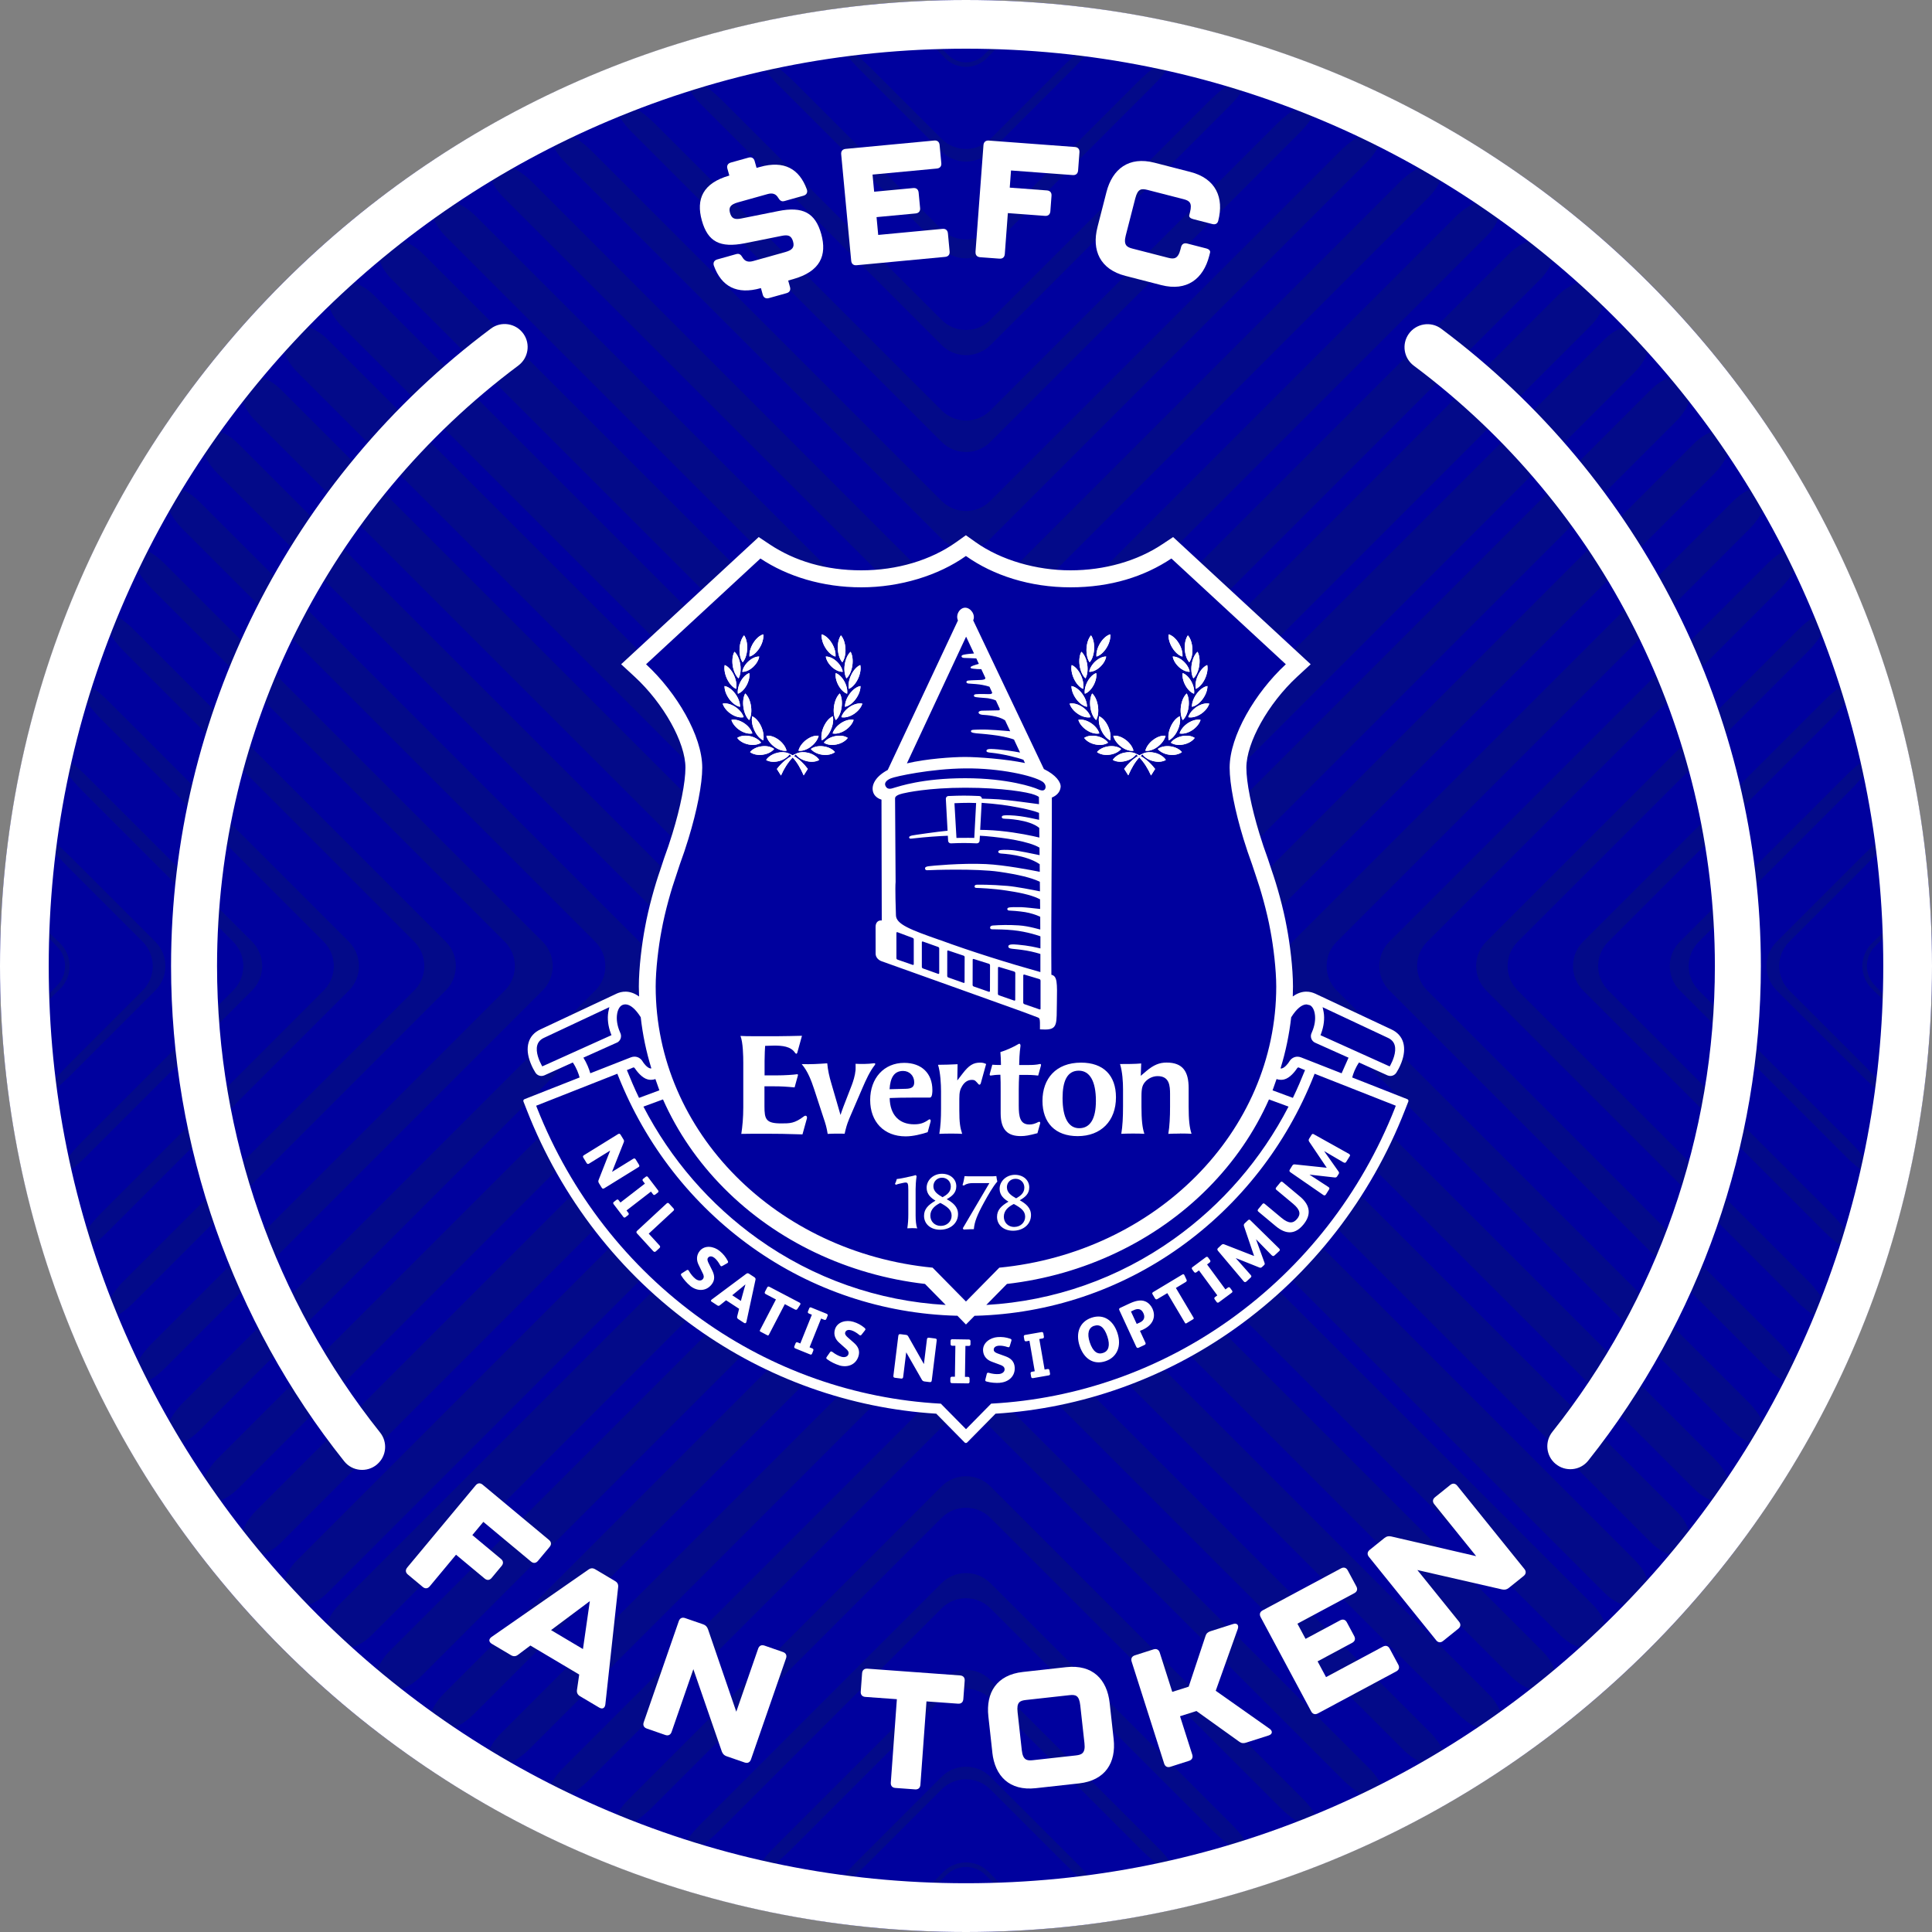 <svg xmlns="http://www.w3.org/2000/svg" id="Layer_2" data-name="Layer 2" viewBox="0 0 500 500"><rect x="0" y="0" width="500" height="500" fill="#808080" stroke="none"/><defs><style> .cls-1 { fill: #030a89; } .cls-2 { fill: #00019e; } .cls-3 { fill: #fff; } </style></defs><g id="Layer_1-2" data-name="Layer 1"><g><circle class="cls-2" cx="250" cy="250" r="250"></circle><g><path class="cls-1" d="M413.87,73.93c-2.33-2.17-7.1-1.05-10.59,2.43l-146.97,146.97c-3.48,3.49-9.15,3.49-12.63,0L96.71,76.36c-3.49-3.48-8.26-4.61-10.59-2.43-2.34,2.17-1.34,6.8,2.14,10.3l155.42,155.41c3.48,3.49,9.15,3.49,12.63,0l155.42-155.41c3.48-3.49,4.48-8.13,2.14-10.3h0Z"></path><path class="cls-1" d="M400.88,62.67c-2.25-1.81-6.92-.41-10.42,3.09l-134.15,134.15c-3.48,3.49-9.15,3.49-12.63,0L109.53,65.76c-3.49-3.49-8.17-4.9-10.42-3.09-2.24,1.8-1.19,6.14,2.3,9.64l142.27,142.27c3.48,3.49,9.15,3.49,12.63,0l142.28-142.27c3.48-3.49,4.54-7.83,2.29-9.64h0Z"></path><path class="cls-1" d="M387.02,52.29c-2.13-1.47-6.7.2-10.19,3.69l-120.52,120.51c-3.48,3.49-9.15,3.49-12.63,0L123.16,55.97c-3.49-3.49-8.07-5.16-10.19-3.69-2.13,1.48-.99,5.54,2.49,9.03l128.21,128.21c3.48,3.49,9.15,3.49,12.63,0L384.53,61.32c3.49-3.49,4.62-7.56,2.49-9.03h0Z"></path><path class="cls-1" d="M372.25,42.81c-1.98-1.17-6.43.74-9.92,4.24l-106.02,106.01c-3.48,3.49-9.15,3.49-12.63,0l-106.02-106.01c-3.49-3.49-7.94-5.41-9.92-4.24-1.98,1.17-.74,4.99,2.75,8.47l113.19,113.19c3.48,3.48,9.15,3.48,12.63,0l113.19-113.19c3.49-3.48,4.73-7.3,2.75-8.47h0Z"></path><path class="cls-1" d="M356.54,34.28c-1.81-.89-6.12,1.24-9.61,4.73l-90.63,90.62c-3.48,3.49-9.15,3.49-12.63,0l-90.63-90.62c-3.48-3.49-7.8-5.62-9.61-4.73-1.81.89-.43,4.48,3.06,7.96l97.17,97.17c3.48,3.48,9.15,3.48,12.63,0l97.17-97.17c3.48-3.48,4.87-7.07,3.06-7.96h0Z"></path><path class="cls-1" d="M339.8,26.79c-1.6-.65-5.74,1.68-9.23,5.17l-74.25,74.25c-3.48,3.49-9.15,3.49-12.63,0L169.43,31.96c-3.48-3.49-7.62-5.82-9.23-5.17-1.61.65-.08,4.02,3.42,7.51l80.07,80.06c3.48,3.49,9.15,3.49,12.63,0l80.07-80.06c3.49-3.49,5.02-6.86,3.42-7.51h0Z"></path><path class="cls-1" d="M321.94,20.41c-1.37-.43-5.32,2.07-8.81,5.56l-56.81,56.81c-3.49,3.49-9.16,3.49-12.64,0l-56.81-56.81c-3.49-3.49-7.44-5.99-8.81-5.56-1.37.44.35,3.63,3.85,7.11l61.78,61.78c3.48,3.49,9.15,3.49,12.64,0l61.77-61.78c3.49-3.48,5.21-6.68,3.85-7.11h0Z"></path><path class="cls-1" d="M302.82,15.29c-1.1-.25-4.83,2.4-8.32,5.88l-38.18,38.19c-3.49,3.48-9.16,3.48-12.64,0l-38.19-38.19c-3.48-3.48-7.22-6.13-8.32-5.88-1.1.24.83,3.27,4.32,6.77l42.19,42.19c3.48,3.49,9.15,3.49,12.64,0l42.18-42.19c3.49-3.49,5.43-6.53,4.32-6.77h0Z"></path><path class="cls-1" d="M282.26,11.61c-.79-.11-4.26,2.64-7.74,6.13l-18.2,18.2c-3.49,3.48-9.16,3.48-12.64,0l-18.2-18.2c-3.49-3.49-6.96-6.24-7.75-6.13-.79.11,1.4,3.03,4.89,6.53l21.06,21.06c3.48,3.49,9.15,3.49,12.64,0l21.05-21.06c3.49-3.49,5.69-6.41,4.89-6.53h0Z"></path><path class="cls-1" d="M259.96,9.67c-.44-.01-2.84,2.03-5.38,4.57-2.53,2.53-6.64,2.53-9.18,0-2.54-2.54-4.94-4.58-5.38-4.57-.44.02,1.62,2.44,4.59,5.41,2.97,2.97,7.79,2.97,10.75,0,2.97-2.97,5.02-5.38,4.59-5.41h0Z"></path><path class="cls-1" d="M414.39,425.63c2.33-2.18,1.34-6.82-2.16-10.31l-155.92-155.93c-3.49-3.48-9.16-3.48-12.64,0l-155.93,155.93c-3.49,3.49-4.48,8.13-2.16,10.31,2.33,2.18,7.08,1.07,10.57-2.43l147.51-147.51c3.48-3.48,9.15-3.48,12.64,0l147.5,147.51c3.49,3.49,8.25,4.6,10.57,2.43h0Z"></path><path class="cls-1" d="M401.45,436.92c2.24-1.82,1.19-6.16-2.31-9.65l-142.82-142.82c-3.49-3.49-9.16-3.49-12.64,0l-142.83,142.82c-3.48,3.49-4.54,7.83-2.31,9.65,2.24,1.82,6.92.41,10.41-3.07l134.73-134.73c3.48-3.48,9.15-3.48,12.64,0l134.73,134.73c3.48,3.49,8.16,4.9,10.4,3.08h0Z"></path><path class="cls-1" d="M387.62,447.34c2.12-1.48.98-5.55-2.51-9.04l-128.79-128.79c-3.49-3.49-9.16-3.49-12.64,0l-128.8,128.79c-3.49,3.49-4.63,7.56-2.51,9.04,2.12,1.49,6.69-.18,10.18-3.66l121.12-121.12c3.48-3.49,9.15-3.49,12.64,0l121.12,121.12c3.49,3.48,8.07,5.15,10.18,3.66h0Z"></path><path class="cls-1" d="M372.89,456.85c1.98-1.18.73-4.99-2.76-8.48l-113.81-113.82c-3.49-3.49-9.16-3.49-12.64,0l-113.82,113.82c-3.49,3.48-4.74,7.3-2.76,8.48,1.97,1.18,6.42-.72,9.91-4.21l106.67-106.67c3.48-3.49,9.15-3.49,12.64,0l106.67,106.67c3.48,3.49,7.94,5.39,9.91,4.21h0Z"></path><path class="cls-1" d="M357.22,465.42c1.8-.9.42-4.48-3.07-7.98l-97.83-97.84c-3.49-3.49-9.16-3.49-12.64,0l-97.84,97.84c-3.49,3.49-4.87,7.07-3.07,7.98,1.8.9,6.11-1.22,9.59-4.72l91.32-91.31c3.48-3.49,9.15-3.49,12.64,0l91.31,91.31c3.49,3.49,7.79,5.62,9.59,4.72h0Z"></path><path class="cls-1" d="M340.52,472.96c1.61-.65.07-4.02-3.42-7.51l-80.79-80.79c-3.48-3.48-9.15-3.48-12.63,0l-80.79,80.79c-3.49,3.49-5.03,6.86-3.42,7.51,1.6.65,5.74-1.67,9.22-5.16l74.99-74.98c3.48-3.49,9.15-3.49,12.63,0l74.99,74.98c3.49,3.49,7.62,5.81,9.22,5.16h0Z"></path><path class="cls-1" d="M322.71,479.38c1.37-.43-.36-3.63-3.85-7.11l-62.55-62.55c-3.48-3.48-9.15-3.48-12.63,0l-62.54,62.55c-3.49,3.48-5.22,6.68-3.85,7.11,1.37.44,5.31-2.05,8.8-5.54l57.6-57.6c3.48-3.49,9.15-3.49,12.63,0l57.6,57.6c3.49,3.48,7.44,5.98,8.8,5.54h0Z"></path><path class="cls-1" d="M303.65,484.57c1.1-.25-.83-3.29-4.33-6.78l-43.01-43c-3.48-3.49-9.15-3.49-12.63,0l-43.01,43c-3.49,3.49-5.43,6.53-4.33,6.78,1.1.25,4.82-2.39,8.31-5.88l39.02-39.02c3.48-3.49,9.15-3.49,12.63,0l39.02,39.02c3.49,3.49,7.22,6.13,8.31,5.88h0Z"></path><path class="cls-1" d="M283.15,488.31c.79-.11-1.4-3.03-4.89-6.53l-21.95-21.94c-3.48-3.49-9.15-3.49-12.63,0l-21.95,21.94c-3.49,3.49-5.68,6.41-4.89,6.53.79.11,4.26-2.64,7.75-6.12l19.09-19.09c3.48-3.49,9.15-3.49,12.63,0l19.09,19.09c3.49,3.48,6.96,6.23,7.75,6.12h0Z"></path><path class="cls-1" d="M260.94,490.33c.44-.01-1.84-2.65-5.08-5.9-3.24-3.24-8.49-3.24-11.73,0-3.24,3.24-5.51,5.88-5.08,5.9.44.02,3.06-2.25,5.87-5.05,2.8-2.81,7.35-2.81,10.15,0,2.81,2.8,5.43,5.06,5.87,5.05h0Z"></path><path class="cls-1" d="M425.6,414.42c2.18-2.33,1.07-7.08-2.43-10.57l-147.5-147.51c-3.49-3.48-3.49-9.15,0-12.64l147.5-147.5c3.49-3.49,4.6-8.25,2.43-10.57-2.18-2.33-6.82-1.34-10.31,2.16l-155.92,155.92c-3.49,3.49-3.49,9.15,0,12.64l155.92,155.93c3.49,3.49,8.13,4.48,10.31,2.16h0Z"></path><path class="cls-1" d="M436.89,401.47c1.82-2.24.41-6.92-3.07-10.41l-134.73-134.73c-3.49-3.48-3.49-9.15,0-12.64l134.73-134.72c3.48-3.49,4.89-8.17,3.07-10.41-1.82-2.24-6.16-1.19-9.65,2.31l-142.82,142.82c-3.49,3.49-3.49,9.15,0,12.64l142.82,142.83c3.49,3.48,7.83,4.54,9.65,2.31h0Z"></path><path class="cls-1" d="M447.31,387.65c1.49-2.12-.18-6.69-3.67-10.18l-121.12-121.12c-3.49-3.48-3.49-9.15,0-12.64l121.12-121.12c3.48-3.49,5.15-8.07,3.67-10.18-1.48-2.12-5.55-.98-9.04,2.51l-128.79,128.79c-3.49,3.49-3.49,9.15,0,12.64l128.79,128.8c3.49,3.49,7.56,4.63,9.04,2.51h0Z"></path><path class="cls-1" d="M456.83,372.92c1.18-1.97-.72-6.42-4.21-9.91l-106.67-106.67c-3.49-3.48-3.49-9.15,0-12.64l106.67-106.67c3.49-3.48,5.39-7.94,4.21-9.91-1.18-1.98-4.99-.73-8.48,2.76l-113.82,113.81c-3.49,3.49-3.49,9.15,0,12.64l113.82,113.82c3.48,3.49,7.3,4.74,8.48,2.76h0Z"></path><path class="cls-1" d="M465.4,357.25c.9-1.8-1.22-6.11-4.72-9.59l-91.31-91.32c-3.49-3.48-3.49-9.15,0-12.64l91.31-91.31c3.49-3.49,5.62-7.79,4.72-9.59-.9-1.8-4.48-.42-7.98,3.07l-97.84,97.83c-3.48,3.49-3.48,9.15,0,12.64l97.84,97.84c3.49,3.49,7.07,4.87,7.98,3.07h0Z"></path><path class="cls-1" d="M472.94,340.55c.65-1.6-1.67-5.74-5.17-9.22l-74.98-74.99c-3.49-3.48-3.49-9.15,0-12.64l74.98-74.98c3.49-3.49,5.81-7.62,5.17-9.22-.65-1.61-4.03-.07-7.52,3.42l-80.79,80.78c-3.48,3.49-3.48,9.15,0,12.64l80.79,80.79c3.49,3.49,6.86,5.02,7.52,3.42h0Z"></path><path class="cls-1" d="M479.37,322.74c.43-1.37-2.06-5.31-5.55-8.8l-57.6-57.6c-3.49-3.48-3.49-9.15,0-12.64l57.6-57.59c3.49-3.49,5.98-7.44,5.55-8.8-.44-1.37-3.64.36-7.12,3.85l-62.54,62.54c-3.49,3.49-3.49,9.15,0,12.64l62.54,62.54c3.48,3.49,6.68,5.22,7.12,3.85h0Z"></path><path class="cls-1" d="M484.54,303.68c.25-1.1-2.39-4.82-5.87-8.31l-39.02-39.02c-3.49-3.48-3.49-9.15,0-12.64l39.02-39.02c3.48-3.49,6.12-7.22,5.87-8.31-.25-1.1-3.29.83-6.78,4.33l-43,43c-3.49,3.49-3.49,9.15,0,12.64l43,43.01c3.49,3.49,6.53,5.43,6.78,4.33h0Z"></path><path class="cls-1" d="M488.28,283.18c.11-.79-2.64-4.26-6.12-7.75l-19.09-19.09c-3.49-3.48-3.49-9.15,0-12.64l19.09-19.08c3.48-3.49,6.23-6.96,6.12-7.75-.11-.79-3.03,1.4-6.53,4.89l-21.94,21.94c-3.49,3.49-3.49,9.15,0,12.64l21.94,21.95c3.49,3.49,6.41,5.68,6.53,4.89h0Z"></path><path class="cls-1" d="M490.31,260.96c.02-.44-2.25-3.06-5.05-5.87-2.8-2.8-2.8-7.35,0-10.15,2.81-2.81,5.07-5.43,5.05-5.87-.02-.44-2.66,1.84-5.9,5.08-3.24,3.24-3.24,8.49,0,11.73,3.24,3.24,5.88,5.51,5.9,5.08h0Z"></path><path class="cls-1" d="M74.39,85.62c-2.18,2.32-1.07,7.08,2.43,10.57l147.51,147.5c3.49,3.49,3.49,9.15,0,12.64l-147.51,147.51c-3.49,3.49-4.6,8.25-2.43,10.57,2.18,2.33,6.82,1.34,10.31-2.16l155.93-155.93c3.48-3.48,3.48-9.15,0-12.64L84.7,87.78c-3.49-3.49-8.13-4.48-10.31-2.16h0Z"></path><path class="cls-1" d="M63.1,98.57c-1.82,2.24-.41,6.92,3.08,10.4l134.73,134.73c3.48,3.49,3.48,9.15,0,12.64l-134.73,134.73c-3.48,3.49-4.89,8.17-3.07,10.41,1.82,2.23,6.16,1.18,9.65-2.31l142.82-142.83c3.49-3.48,3.49-9.15,0-12.64L72.75,100.88c-3.49-3.49-7.83-4.54-9.65-2.31h0Z"></path><path class="cls-1" d="M52.68,112.4c-1.49,2.12.18,6.69,3.67,10.18l121.13,121.12c3.49,3.48,3.49,9.15,0,12.64l-121.12,121.12c-3.48,3.49-5.15,8.07-3.66,10.18,1.48,2.12,5.55.98,9.04-2.51l128.79-128.79c3.49-3.49,3.49-9.15,0-12.64L61.72,114.91c-3.49-3.49-7.56-4.63-9.04-2.51h0Z"></path><path class="cls-1" d="M43.17,127.13c-1.18,1.97.72,6.42,4.21,9.91l106.67,106.67c3.49,3.49,3.49,9.15,0,12.64l-106.67,106.67c-3.49,3.48-5.39,7.94-4.21,9.91,1.18,1.98,4.99.73,8.48-2.76l113.82-113.82c3.49-3.48,3.49-9.15,0-12.64l-113.82-113.81c-3.48-3.49-7.3-4.74-8.48-2.76h0Z"></path><path class="cls-1" d="M34.6,142.8c-.9,1.8,1.22,6.1,4.72,9.59l91.31,91.31c3.49,3.49,3.49,9.15,0,12.64l-91.31,91.32c-3.49,3.48-5.62,7.79-4.72,9.59.9,1.8,4.48.42,7.98-3.07l97.84-97.84c3.49-3.48,3.49-9.15,0-12.64l-97.84-97.83c-3.49-3.49-7.07-4.87-7.98-3.07h0Z"></path><path class="cls-1" d="M27.06,159.49c-.65,1.6,1.67,5.73,5.16,9.22l74.98,74.98c3.49,3.49,3.49,9.15,0,12.64l-74.98,74.99c-3.49,3.48-5.81,7.62-5.16,9.22.65,1.61,4.02.07,7.51-3.42l80.79-80.79c3.48-3.48,3.48-9.15,0-12.64l-80.79-80.78c-3.49-3.49-6.86-5.03-7.51-3.42h0Z"></path><path class="cls-1" d="M20.63,177.31c-.44,1.37,2.05,5.31,5.54,8.8l57.6,57.59c3.49,3.49,3.49,9.15,0,12.64l-57.6,57.6c-3.49,3.49-5.98,7.44-5.54,8.8.43,1.37,3.63-.36,7.12-3.85l62.54-62.54c3.48-3.48,3.48-9.15,0-12.64l-62.54-62.54c-3.49-3.48-6.69-5.21-7.12-3.85h0Z"></path><path class="cls-1" d="M15.45,196.37c-.25,1.1,2.39,4.82,5.88,8.31l39.02,39.02c3.49,3.49,3.49,9.15,0,12.64l-39.02,39.02c-3.49,3.49-6.13,7.21-5.88,8.31.25,1.1,3.29-.83,6.78-4.33l43-43.01c3.49-3.48,3.49-9.15,0-12.64l-43-43c-3.49-3.49-6.53-5.43-6.78-4.33h0Z"></path><path class="cls-1" d="M11.71,216.87c-.11.79,2.64,4.26,6.12,7.75l19.09,19.08c3.49,3.49,3.49,9.15,0,12.64l-19.09,19.09c-3.48,3.49-6.23,6.96-6.12,7.75.11.79,3.03-1.4,6.53-4.89l21.94-21.95c3.49-3.48,3.49-9.15,0-12.64l-21.94-21.94c-3.49-3.49-6.41-5.68-6.53-4.89h0Z"></path><path class="cls-1" d="M9.69,239.08c-.01.43,2.25,3.06,5.05,5.87,2.81,2.8,2.81,7.35,0,10.15-2.8,2.81-5.06,5.43-5.05,5.87.02.44,2.65-1.84,5.9-5.08,3.24-3.24,3.24-8.49,0-11.73-3.24-3.24-5.88-5.51-5.9-5.08h0Z"></path></g><g><g><path class="cls-3" d="M105.38,405.68l17.72-21.27c.52-.63,1.19-.69,1.81-.17l17.16,14.29c.63.52.69,1.19.17,1.81l-3.02,3.62c-.52.62-1.19.69-1.81.16l-12.32-10.26-2.85,3.42,7.41,6.17c.63.52.69,1.19.17,1.81l-2.58,3.1c-.52.63-1.18.69-1.81.17l-7.41-6.17-6.8,8.17c-.52.63-1.19.69-1.81.17l-3.85-3.21c-.63-.52-.69-1.19-.17-1.81Z"></path><path class="cls-3" d="M149.32,437.36l.58-3.99-12.64-7.51-3.23,2.42c-.55.42-1.17.45-1.79.08l-4.94-2.93c-.85-.5-.87-1.22-.08-1.79l25.05-17.42c.61-.44,1.17-.45,1.79-.08l5.12,3.04c.63.37.88.87.79,1.61l-3.31,30.33c-.13.97-.77,1.29-1.61.79l-4.94-2.93c-.63-.37-.89-.93-.79-1.61ZM150.87,426.77l1.78-12.4-10.04,7.5,8.25,4.9Z"></path><path class="cls-3" d="M166.6,445.71l9.07-26.16c.27-.77.87-1.06,1.64-.79l4.66,1.61c.65.22,1.01.62,1.25,1.25l7.33,21.37,5.66-16.32c.27-.77.87-1.06,1.64-.79l4.78,1.66c.77.27,1.06.87.79,1.64l-9.07,26.16c-.27.77-.87,1.06-1.64.79l-4.66-1.61c-.65-.22-1.01-.62-1.25-1.25l-7.36-21.29-5.63,16.24c-.27.77-.87,1.06-1.64.79l-4.78-1.66c-.77-.27-1.06-.87-.79-1.64Z"></path><path class="cls-3" d="M230.54,461.33l1.57-21.58-8.16-.59c-.81-.06-1.25-.56-1.19-1.38l.35-4.74c.06-.81.56-1.25,1.38-1.19l23.98,1.75c.81.06,1.25.56,1.19,1.38l-.35,4.74c-.06.81-.56,1.25-1.38,1.19l-8.16-.59-1.57,21.58c-.06.81-.56,1.25-1.38,1.19l-5.09-.37c-.81-.06-1.25-.56-1.19-1.38Z"></path><path class="cls-3" d="M256.82,453.54l-1.03-9.33c-.68-6.13,2.13-10.76,8.95-11.51l11.2-1.24c6.82-.75,10.57,3.15,11.24,9.28l1.03,9.33c.67,6.09-2.14,10.71-8.95,11.47l-11.21,1.24c-6.82.75-10.57-3.15-11.24-9.24ZM278.46,454.3c1.49-.17,2.48-.58,2.2-3.13l-1.09-9.84c-.29-2.6-1.21-2.8-2.83-2.62l-11.2,1.24c-1.62.18-2.48.58-2.19,3.17l1.09,9.84c.28,2.56,1.34,2.74,2.83,2.58l11.21-1.24Z"></path><path class="cls-3" d="M301.28,456.4l-8.41-26.38c-.25-.78.06-1.37.83-1.62l4.82-1.54c.78-.25,1.37.06,1.62.83l3.24,10.17,4.25-1.35,4.36-13.13c.2-.65.62-1.01,1.28-1.22l5.84-1.86c1.02-.33,1.57.26,1.22,1.28l-5.7,15.99,13.93,9.82c.87.62.77,1.42-.25,1.75l-5.84,1.86c-.65.21-1.21.16-1.75-.25l-11.08-7.94-4.25,1.35,3.16,9.92c.25.78-.06,1.37-.83,1.62l-4.82,1.54c-.78.25-1.37-.06-1.62-.83Z"></path><path class="cls-3" d="M339.33,442.9l-13.08-24.4c-.38-.72-.19-1.36.53-1.74l20.28-10.87c.72-.38,1.36-.19,1.74.53l2.23,4.15c.38.72.19,1.36-.53,1.74l-14.73,7.9,2.11,3.93,8.95-4.8c.72-.38,1.36-.19,1.74.53l1.9,3.55c.38.72.19,1.36-.53,1.74l-8.95,4.8,2.19,4.08,14.73-7.9c.72-.38,1.36-.19,1.74.53l2.23,4.15c.38.72.19,1.36-.53,1.74l-20.28,10.87c-.72.38-1.36.19-1.74-.53Z"></path><path class="cls-3" d="M371.66,424.47l-17.38-21.55c-.51-.63-.44-1.3.19-1.81l3.84-3.09c.53-.43,1.06-.53,1.72-.39l22,5.1-10.84-13.44c-.51-.63-.44-1.3.19-1.81l3.94-3.17c.63-.51,1.3-.44,1.81.19l17.38,21.55c.51.63.44,1.3-.19,1.81l-3.84,3.09c-.53.43-1.06.53-1.72.4l-21.95-5.03,10.79,13.38c.51.63.44,1.3-.19,1.81l-3.94,3.17c-.63.51-1.3.44-1.81-.19Z"></path></g><g><path class="cls-3" d="M212.53,60.54c1.57,5.61-.3,9.74-7.27,11.7l-1.28.36.47,1.69c.22.78-.11,1.37-.89,1.58l-4.58,1.28c-.78.22-1.37-.11-1.58-.89l-.47-1.69h-.04c-6.23,1.76-10.18-.43-12.14-5.8-.27-.81.1-1.41.88-1.63l4.91-1.38c.74-.21,1.19.11,1.61.84.6,1.03,1.48,1.32,2.76.96l8.3-2.32c1.82-.51,2.46-1.22,2.04-2.71-.43-1.53-1.23-1.84-2.95-1.49l-9.53,1.91c-6.45,1.27-9.59-.38-11.13-5.87-1.56-5.57.27-9.69,7.11-11.65l-.5-1.77c-.22-.78.11-1.37.89-1.59l4.58-1.28c.78-.22,1.37.11,1.58.89l.5,1.77.87-.24c6.23-1.75,10.18.44,12.14,5.81.27.81-.1,1.41-.88,1.63l-4.91,1.38c-.74.21-1.19-.11-1.62-.84-.6-1.03-1.48-1.32-2.76-.96l-7.68,2.15c-1.82.51-2.46,1.22-2.04,2.71.42,1.49,1.22,1.8,2.94,1.45l9.53-1.91c6.4-1.3,9.61.47,11.14,5.92Z"></path><path class="cls-3" d="M220.29,67.49l-2.59-27.56c-.08-.81.35-1.32,1.16-1.4l22.91-2.16c.81-.08,1.32.35,1.4,1.16l.44,4.69c.08.81-.35,1.32-1.16,1.4l-16.64,1.56.42,4.44,10.11-.95c.81-.08,1.32.35,1.4,1.16l.38,4.01c.08.81-.35,1.32-1.16,1.4l-10.11.95.43,4.61,16.64-1.57c.81-.08,1.32.35,1.4,1.16l.44,4.69c.08.81-.35,1.32-1.16,1.4l-22.91,2.16c-.81.08-1.32-.35-1.4-1.16Z"></path><path class="cls-3" d="M252.46,65.18l2.06-27.61c.06-.81.57-1.25,1.38-1.19l22.27,1.66c.81.06,1.25.57,1.19,1.38l-.35,4.7c-.06.81-.57,1.25-1.38,1.19l-15.98-1.19-.33,4.44,9.62.72c.81.06,1.25.57,1.19,1.38l-.3,4.02c-.06.81-.57,1.25-1.38,1.19l-9.62-.72-.79,10.6c-.06.81-.57,1.25-1.38,1.19l-5-.37c-.81-.06-1.25-.57-1.19-1.38Z"></path><path class="cls-3" d="M284.02,58.8l2.33-9.09c1.53-5.98,5.79-9.31,12.43-7.6l9.26,2.38c6.64,1.7,8.77,6.67,7.24,12.65-.19.75-.75,1.04-1.54.84l-4.9-1.26c-.79-.2-1.18-.57-1.06-1.03l.18-.71c.65-2.53-.15-3.05-1.72-3.45l-9.26-2.38c-1.58-.4-2.52-.34-3.17,2.19l-2.46,9.59c-.64,2.49.28,3.04,1.74,3.41l9.25,2.38c1.45.37,2.52.34,3.16-2.15l.16-.62c.2-.79.78-1.13,1.56-.93l4.9,1.26c.79.2,1.17.61,1.04,1.11l-.21.83c-1.52,5.94-5.78,9.27-12.42,7.56l-9.25-2.38c-6.64-1.7-8.77-6.67-7.25-12.61Z"></path></g></g><path class="cls-3" d="M250,12.6c32.05,0,63.14,6.27,92.4,18.65,28.27,11.96,53.66,29.07,75.46,50.88,21.81,21.81,38.92,47.2,50.88,75.46,12.38,29.26,18.65,60.35,18.65,92.4s-6.28,63.14-18.65,92.4c-11.96,28.27-29.08,53.66-50.88,75.46-21.81,21.81-47.2,38.92-75.46,50.88-29.26,12.38-60.35,18.65-92.4,18.65s-63.14-6.27-92.4-18.65c-28.27-11.96-53.66-29.07-75.46-50.88s-38.92-47.2-50.88-75.46c-12.38-29.26-18.65-60.35-18.65-92.4s6.28-63.14,18.65-92.4c11.96-28.27,29.08-53.66,50.88-75.46s47.2-38.92,75.46-50.88c29.26-12.38,60.35-18.65,92.4-18.65M250,0C111.93,0,0,111.93,0,250s111.93,250,250,250,250-111.93,250-250S388.07,0,250,0h0Z"></path><path class="cls-3" d="M97.58,378.99c-2.56,2.17-6.41,1.81-8.5-.81-28.94-36.31-44.81-81.58-44.81-128.18,0-64.98,30.84-126.19,82.79-164.97,2.68-2,6.5-1.37,8.42,1.37h0c1.85,2.64,1.25,6.27-1.33,8.2-48.93,36.54-77.98,94.2-77.98,155.4,0,43.9,14.94,86.55,42.2,120.74,2.01,2.52,1.66,6.17-.8,8.25h0Z"></path><path class="cls-3" d="M402.55,378.83h0c-2.46-2.08-2.81-5.73-.81-8.25,27.17-34.17,42.07-76.76,42.07-120.58,0-61.18-29.02-118.82-77.92-155.36-2.58-1.93-3.18-5.55-1.33-8.2h0c1.92-2.74,5.74-3.37,8.42-1.37,51.92,38.78,82.73,99.98,82.73,164.92,0,46.52-15.82,91.73-44.67,128.01-2.08,2.62-5.94,2.98-8.49.82Z"></path><g><path class="cls-2" d="M364.49,284.73h0c-.05-.12-.14-.21-.26-.25l-14.27-5.62c.26-1,.78-2.43,1.76-3.88l7.36,3.33c.24.1.49.16.75.16.67,0,1.29-.37,1.62-.96.21-.32.77-1.26,1.24-2.49.74-1.95.9-3.69.48-5.18-.44-1.53-1.52-2.72-3.11-3.44l-19.64-9.22s-.08-.04-.13-.06h-.03c-.98-.45-3.17-1.06-5.68.78.03-.86.05-1.72.05-2.58,0-4.82-.8-11.15-1.59-15.26-.9-5.08-2.64-11.18-3.88-14.69l-1.06-3.2-.02-.06c-.76-2.07-1.48-4.19-2.12-6.31-2.12-6.93-3.39-13.33-3.39-17.13,0-6.49,5.65-16.59,13.13-23.51l3.51-3.24-35.6-32.92-2.81,1.87c-6.52,4.35-14.95,6.74-23.75,6.74s-17.95-2.6-24.58-7.31l-2.49-1.77-2.48,1.77c-6.62,4.71-15.35,7.31-24.58,7.31s-17.23-2.39-23.75-6.74l-2.81-1.87-32.16,29.74-3.44,3.18,3.51,3.24c7.48,6.91,13.13,17.02,13.13,23.51,0,3.79-1.26,10.2-3.39,17.13-.65,2.12-1.36,4.24-2.13,6.31l-1.07,3.25c-1.24,3.53-2.98,9.63-3.88,14.69-.79,4.13-1.59,10.45-1.59,15.27,0,.86.02,1.73.06,2.59-2.52-1.85-4.7-1.24-5.69-.8h-.03s-.09.06-.13.07l-19.64,9.22c-1.59.71-2.67,1.9-3.11,3.44-.43,1.49-.27,3.22.48,5.18.47,1.24,1.04,2.18,1.24,2.49.33.59.95.96,1.62.96.26,0,.51-.06.75-.16l7.36-3.33c.98,1.45,1.49,2.88,1.76,3.88l-14.27,5.62c-.12.05-.21.14-.26.25-.05.12-.05.24,0,.36l.86,2.2c8.92,22.83,24.07,42.34,43.82,56.43,18.34,13.1,39.83,20.76,62.15,22.15l7.34,7.45c.09.09.21.14.33.14s.24-.05.33-.14l7.34-7.45c22.32-1.4,43.8-9.06,62.15-22.15,19.75-14.09,34.9-33.61,43.82-56.43l.86-2.2c.05-.12.04-.24,0-.36Z"></path><g><path class="cls-3" d="M155.72,307.37l-.73-1.19c-.15-.25-.19-.52-.07-.8l2.97-7.56-.02-.03-5.4,3.34c-.31.19-.5.12-.67-.16l-.79-1.3c-.2-.32-.21-.5.12-.71l8.8-5.44c.36-.22.53-.1.71.2l.72,1.17c.17.28.17.47.06.75l-3.01,7.59.02.03,5.44-3.36c.31-.19.5-.09.67.19l.83,1.35c.22.36.05.51-.19.65l-8.77,5.42c-.36.22-.52.11-.68-.14h0ZM169,309.08l-.53-.7-6.33,4.89.5.65c.16.21.08.43-.1.57l-.69.53c-.15.12-.37.13-.51-.06l-2.55-3.34c-.15-.2-.11-.43.04-.54l.7-.54c.23-.18.44-.13.58.07l.46.6,6.33-4.89-.53-.69c-.16-.21-.08-.43.1-.57l.68-.53c.16-.12.38-.12.51.06l2.66,3.48c.15.2.1.43-.04.54l-.7.54c-.23.18-.44.13-.58-.07h0ZM169.08,323.82l-4.19-4.58c-.23-.25-.29-.44.03-.74l7.6-7.04c.22-.2.44-.2.64.03l1.11,1.21c.24.27.25.44-.03.69l-6.35,5.88,2.81,3.07c.21.23.18.46-.04.66l-.91.84c-.26.24-.49.16-.68-.04h0ZM178.62,332.77c-.82-.67-1.69-1.65-2.28-2.61-.15-.23-.14-.37-.05-.49.05-.07.14-.12.22-.17l1.17-.75c.14-.1.3-.16.46-.03.06.05.12.11.17.23.43.75,1.01,1.48,1.66,2,.53.43,1.43.7,1.93.07.39-.49.21-1.04-.05-1.53l-1.06-2.17c-.59-1.2-.57-2.49.29-3.56,1.31-1.63,3.67-1.23,5.15-.02.91.74,1.57,1.55,2.09,2.54.13.25.14.4.04.52-.04.05-.12.09-.21.15l-1.19.67c-.2.11-.32.12-.44.02-.06-.05-.12-.14-.18-.25-.34-.65-.88-1.39-1.39-1.81-.5-.41-1.23-.68-1.71-.08-.33.41-.03,1.07.18,1.47l.92,1.85c.63,1.27.73,2.49-.21,3.64-1.48,1.83-3.79,1.72-5.53.31h0ZM192.6,342.39l-1.53-1c-.33-.21-.35-.45-.28-.73l.49-1.95-.49-.32-2.4-1.57-.48-.31-1.61,1.29c-.17.14-.38.22-.62.06l-1.56-1.02c-.15-.1-.16-.24-.07-.36.04-.06.07-.11.13-.15l8.95-6.67c.21-.15.43-.21.69-.04l1.41.92c.27.18.34.4.3.62l-2.35,10.91c-.03.1-.06.18-.09.23-.11.16-.27.21-.46.09h0ZM192.64,333.41c.1-.36.19-.68.27-.96l-.03-.02c-.23.2-.49.42-.77.65l-2.61,2.13,2.24,1.47.89-3.27h0ZM206.36,338.76c-.18.28-.41.25-.71.09l-2.54-1.34-4.07,7.82c-.17.32-.24.36-.53.2l-1.63-.86c-.3-.16-.31-.22-.15-.52l4.08-7.85-2.64-1.39c-.29-.15-.33-.36-.18-.65l.56-1.07c.13-.25.32-.29.58-.16l7.04,3.69.74.39c.26.14.3.31.2.5,0,.01-.02.03-.03.06l-.71,1.08h0ZM213.32,341.57l-.82-.33-2.99,7.44.76.31c.24.1.29.33.21.54l-.32.8c-.07.19-.26.3-.47.21l-3.89-1.58c-.22-.09-.31-.32-.24-.49l.33-.82c.11-.27.31-.34.54-.24l.69.28,2.99-7.44-.8-.33c-.24-.1-.29-.33-.2-.54l.32-.8c.07-.18.26-.3.47-.21l4.05,1.64c.23.09.31.32.24.49l-.33.82c-.11.27-.31.34-.53.24h0ZM217.18,353.34c-1.01-.31-2.19-.88-3.09-1.55-.23-.15-.27-.29-.23-.43.02-.08.08-.16.14-.25l.8-1.14c.09-.14.21-.26.42-.2.08.03.15.07.25.14.67.53,1.49.98,2.29,1.22.65.2,1.59.1,1.81-.66.18-.6-.2-1.04-.62-1.4l-1.8-1.61c-.99-.88-1.47-2.08-1.07-3.4.6-2.01,2.94-2.53,4.76-1.98,1.12.34,2.03.84,2.89,1.56.21.19.28.32.23.47-.02.06-.07.13-.13.21l-.85,1.08c-.14.18-.25.23-.4.19-.08-.02-.16-.08-.26-.16-.56-.48-1.33-.95-1.97-1.14-.63-.19-1.4-.17-1.62.57-.15.5.38,1.01.72,1.3l1.55,1.36c1.07.94,1.61,2.03,1.18,3.45-.68,2.26-2.87,3.03-5.01,2.38h0ZM240.62,357.69l-1.37-.17c-.29-.04-.52-.18-.67-.45l-4.03-7.05h-.03l-.78,6.32c-.04.36-.22.47-.55.43l-1.5-.19c-.37-.05-.52-.15-.48-.54l1.27-10.31c.05-.42.25-.48.6-.44l1.36.17c.32.04.47.16.62.42l4.02,7.1h.03l.78-6.37c.05-.36.23-.45.56-.41l1.57.2c.42.05.43.28.39.56l-1.27,10.27c-.05.42-.24.48-.53.45h0ZM250.73,348.32h-.88s-.12,8.01-.12,8.01h.81c.26.01.39.21.38.45v.87c-.02.2-.15.37-.38.37l-4.19-.06c-.24,0-.4-.19-.4-.37v-.88c.02-.3.18-.42.43-.42h.75s.12-8.01.12-8.01h-.86c-.26-.01-.39-.21-.38-.45v-.87c.02-.2.15-.37.38-.37l4.37.07c.24,0,.4.19.4.37v.88c-.02.29-.19.42-.43.42h0ZM258.8,357.87c-1.06.08-2.35-.02-3.44-.32-.27-.06-.36-.17-.37-.32,0-.08.02-.18.04-.28l.34-1.35c.04-.17.1-.32.32-.34.08,0,.16,0,.28.04.82.25,1.75.37,2.57.3.68-.05,1.51-.48,1.45-1.28-.05-.62-.56-.89-1.08-1.08l-2.26-.84c-1.25-.46-2.12-1.41-2.23-2.78-.17-2.09,1.82-3.43,3.72-3.58,1.17-.09,2.19.04,3.25.4.27.09.37.2.39.35,0,.07-.02.15-.05.25l-.4,1.31c-.07.22-.16.31-.3.32-.08,0-.18-.02-.3-.06-.69-.24-1.59-.4-2.25-.35-.65.05-1.36.36-1.3,1.12.04.52.72.8,1.14.94l1.93.7c1.33.49,2.23,1.3,2.35,2.78.19,2.35-1.57,3.87-3.8,4.05h0ZM269.84,346.39l-.87.15,1.37,7.9.8-.14c.26-.05.42.13.46.35l.15.86c.03.19-.07.39-.29.43l-4.13.72c-.24.04-.43-.11-.46-.29l-.15-.87c-.05-.29.09-.45.33-.49l.74-.13-1.37-7.9-.85.15c-.26.05-.42-.13-.46-.35l-.15-.86c-.03-.19.07-.39.29-.43l4.3-.75c.24-.04.43.11.46.29l.15.87c.05.29-.09.45-.33.49h0ZM286.13,352.26c-3.1,1.05-5.59-.58-6.71-3.91-1.11-3.32-.03-6.28,3.05-7.32,3.23-1.09,5.65.76,6.71,3.91,1.17,3.49-.15,6.34-3.05,7.32ZM283.11,343.14c-1.35.46-1.85,1.96-1.08,4.25.82,2.45,2.02,3.24,3.48,2.74,1.36-.46,1.87-1.86,1.07-4.26-.84-2.5-1.99-3.23-3.46-2.73h0ZM295.85,344.09c-.19.09-.66.27-.83.33l1.41,3.06c.12.25.08.45-.26.61l-1.48.69c-.27.12-.48.1-.64-.26l-4.34-9.39c-.17-.37-.11-.51.23-.67l2.31-1.08c1.72-.8,3.04-1.05,4.17-.57.81.35,1.45,1.04,1.81,1.82,1.1,2.39-.11,4.38-2.39,5.45h0ZM293.42,339.07l-.73.34,1.49,3.22c.2-.07.69-.3.8-.36,1.11-.51,1.42-1.35.93-2.42-.52-1.13-1.39-1.3-2.5-.78h0ZM307.08,331.19c.14.3,0,.48-.3.65l-2.46,1.48,4.5,7.58c.19.31.18.39-.1.56l-1.58.95c-.29.18-.35.15-.52-.14l-4.52-7.61-2.56,1.53c-.28.17-.48.09-.64-.19l-.62-1.04c-.14-.24-.08-.43.17-.58l6.81-4.09.71-.43c.25-.15.42-.1.52.08,0,.01.02.03.03.06l.55,1.18h0ZM313.1,326.71l-.71.53,4.75,6.46.66-.49c.21-.16.43-.07.56.11l.51.7c.11.16.12.38-.07.52l-3.37,2.5c-.2.15-.43.1-.54-.05l-.52-.71c-.18-.24-.12-.44.07-.59l.6-.45-4.75-6.46-.7.51c-.21.16-.43.07-.57-.11l-.51-.7c-.11-.16-.12-.38.07-.52l3.51-2.61c.2-.15.43-.1.54.05l.52.71c.17.24.12.44-.07.59h0ZM331.06,323.78l-1.2,1.11c-.31.29-.53.2-.85-.13l-3.92-4.01-.02.02,2.19,6.04c.13.33,0,.5-.16.64l-.44.41c-.23.21-.39.3-.73.17l-6.06-2.42-.03.02,3.83,4.32c.31.34.19.52-.07.75l-.98.91c-.28.25-.5.28-.73.03,0,0-.02-.02-.03-.04l-6.64-7.88c-.25-.3-.21-.52.02-.73l.86-.8c.28-.25.47-.26.79-.13l7.64,2.98.02-.02-2.6-7.66c-.09-.29-.07-.54.19-.78l.84-.78c.24-.22.4-.21.61,0l7.45,7.31s.02.02.03.04c.21.23.2.44-.02.64h0ZM337.31,316.93c-2.15,2.6-4.52,2.59-7.18.37l-4.48-3.74c-.25-.21-.19-.44,0-.66l1.03-1.25c.2-.24.36-.31.63-.09l4.33,3.61c1.97,1.64,3.09,1.43,4.06.26.92-1.11.9-2.27-1.04-3.89l-4.34-3.62c-.25-.21-.2-.42-.01-.65l1.03-1.25c.2-.24.36-.31.63-.09l4.46,3.73c2.82,2.35,2.88,4.85.88,7.27h0ZM349.28,299.27l-.86,1.39c-.22.36-.46.33-.85.1l-4.83-2.83-.02.03,3.7,5.24c.21.28.12.48,0,.66l-.32.51c-.16.26-.3.39-.66.36l-6.48-.73-.02.03,4.83,3.15c.39.24.32.45.13.74l-.71,1.14c-.2.32-.41.4-.69.22-.01,0-.03-.02-.04-.03l-8.47-5.85c-.33-.22-.34-.45-.18-.71l.62-1c.2-.32.38-.38.73-.34l8.16.86.02-.03-4.51-6.7c-.17-.26-.21-.5-.02-.8l.61-.97c.17-.28.33-.32.59-.17l9.1,5.08s.03.02.04.03c.26.17.31.37.15.62h0Z"></path><path class="cls-3" d="M364.48,284.72c-.05-.11-.14-.21-.26-.25l-14.27-5.62c.26-1,.78-2.43,1.76-3.88l7.36,3.33c.24.1.49.16.75.16.67,0,1.29-.37,1.62-.96.21-.32.77-1.26,1.24-2.49.74-1.95.9-3.69.48-5.18-.44-1.53-1.52-2.72-3.11-3.44l-19.64-9.22s-.08-.04-.13-.06h-.03c-.98-.45-3.17-1.06-5.68.78.03-.86.05-1.72.05-2.58,0-4.82-.8-11.15-1.59-15.26-.9-5.08-2.64-11.18-3.88-14.69l-1.06-3.2-.02-.06c-.76-2.07-1.48-4.19-2.12-6.31-2.12-6.93-3.39-13.33-3.39-17.13,0-6.49,5.65-16.59,13.13-23.51l3.51-3.24h0l-35.6-32.92-2.81,1.87c-6.52,4.35-14.95,6.74-23.75,6.74s-17.95-2.6-24.58-7.31l-2.49-1.77-2.48,1.77c-6.62,4.71-15.35,7.31-24.58,7.31s-17.23-2.39-23.75-6.74l-2.81-1.87-32.16,29.74-3.44,3.18h0l3.51,3.24c7.48,6.91,13.13,17.02,13.13,23.51,0,3.79-1.26,10.2-3.39,17.13-.65,2.12-1.36,4.24-2.13,6.31l-1.07,3.25c-1.24,3.53-2.98,9.63-3.88,14.69-.79,4.13-1.59,10.45-1.59,15.27,0,.86.02,1.73.06,2.59-2.52-1.85-4.7-1.24-5.69-.8h-.03s-.09.06-.13.07l-19.64,9.22c-1.59.71-2.67,1.9-3.11,3.44-.43,1.49-.27,3.22.48,5.18.47,1.24,1.04,2.18,1.24,2.49.33.59.95.96,1.62.96.26,0,.51-.06.75-.16l7.36-3.33c.98,1.45,1.49,2.88,1.76,3.88l-14.27,5.62c-.12.05-.21.14-.26.25-.05.12-.05.24,0,.36l.86,2.2c8.92,22.83,24.07,42.34,43.82,56.43,18.34,13.1,39.83,20.76,62.15,22.15l7.34,7.45c.09.09.21.14.33.14s.24-.05.33-.14l7.34-7.45h0c22.32-1.4,43.8-9.06,62.15-22.15,19.75-14.09,34.9-33.61,43.82-56.43l.86-2.2c.05-.12.04-.24,0-.36h0ZM341.9,267.49c.71-1.9.95-3.87.66-5.55-.02-.12-.05-.24-.07-.36l-.2-.92,16.81,7.89c.99.44,1.59,1.08,1.84,1.95.52,1.82-.58,4.18-1.08,5.11l-.21.38-17.91-8.08.16-.42h0ZM334.17,263.26c1.32-2.12,2.73-3.32,3.96-3.32h0l.88.21c.61.31,1.07,1.11,1.25,2.19.25,1.42,0,3.1-.71,4.73l-.14.34s-.02.03-.03.06c-.36.94.08,1.99.99,2.39l1.58.71,7.05,3.16-1.79,4.04-10.5-4.12c-.31-.12-.62-.18-.93-.18-.82,0-1.57.42-2.05,1.15l-.04.07c-.29.5-1.18,1.64-1.95,1.81-.06.01-.12.02-.17.02s-.11,0-.17-.02c1.33-4.31,2.25-8.74,2.76-13.24h0ZM331.51,279.46c.27,0,.55-.04.82-.1,1.52-.38,2.81-2.06,3.43-2.98.07-.08.16-.13.26-.13.04,0,.08,0,.12.03l.87.37.73.29c-.8,2.01-2.02,4.89-3.14,7.19l-5.26-1.95h0c.23-.64.81-2.27,1.03-2.92.37.13.75.2,1.14.2h0ZM333.47,286.39c-7.05,13.62-17.16,25.33-29.65,34.23-14.36,10.24-31.06,16.1-48.57,17.1l5.35-5.44c19.96-2.29,38.43-11.09,52.02-24.78,6.77-6.82,12.08-14.6,15.79-22.97l5.06,1.86h0ZM171.2,240.85c.9-5.05,2.64-11,3.72-14.06l1.04-3.15c.8-2.18,1.54-4.38,2.2-6.55,2.23-7.29,3.58-14.14,3.58-18.43,0-8.21-6.63-19.41-14.47-26.68l-.07-.07,29.6-27.37c6.96,4.64,16.11,7.46,26.12,7.46s19.99-3.07,27.06-8.11c7.07,5.03,16.58,8.11,27.06,8.11s19.16-2.82,26.12-7.46l29.61,27.37-.07.07c-7.84,7.27-14.47,18.47-14.47,26.68,0,4.29,1.35,11.15,3.58,18.43.66,2.16,1.4,4.36,2.2,6.54l1.05,3.15c1.08,3.07,2.82,9.02,3.72,14.06h0c.79,4.12,1.51,10.13,1.51,14.46,0,37.76-31.38,68.85-71.67,72.77l-8.63,8.76-8.63-8.76c-40.29-3.92-71.67-35.01-71.67-72.77,0-4.33.72-10.34,1.51-14.46h0ZM244.74,337.72c-17.52-1-34.21-6.86-48.57-17.1-12.48-8.9-22.59-20.61-29.65-34.23l5.06-1.86c3.71,8.37,9.02,16.15,15.79,22.97,13.59,13.7,32.06,22.49,52.02,24.78l5.35,5.44h0ZM170.64,282.18h0l-5.26,1.95c-1.12-2.31-2.34-5.18-3.14-7.19l.73-.29.87-.37s.08-.03.12-.03c.1,0,.2.05.26.13.63.91,1.91,2.6,3.43,2.98.27.07.55.1.83.1.39,0,.77-.07,1.14-.2.21.65.8,2.28,1.03,2.92h0ZM159.61,269.86c.91-.4,1.34-1.45.99-2.39,0-.03-.02-.06-.03-.06l-.14-.34c-.71-1.63-.96-3.31-.71-4.73.19-1.08.65-1.88,1.25-2.19l.09-.05c.25-.11.52-.17.79-.17,1.24,0,2.64,1.21,3.97,3.32.5,4.5,1.42,8.92,2.75,13.24-.11.03-.21.03-.33,0-.77-.17-1.66-1.31-1.95-1.81l-.04-.07c-.48-.73-1.22-1.15-2.05-1.15-.31,0-.63.06-.93.18l-10.5,4.12c-.33-1.13-.87-2.55-1.79-4.04l8.64-3.88h0ZM140.34,275.98l-.21-.38c-.5-.93-1.6-3.3-1.08-5.11.25-.87.85-1.51,1.84-1.95l16.81-7.89-.2.92c-.03.12-.05.24-.07.36-.29,1.68-.06,3.65.66,5.55l.16.42-17.91,8.08h0ZM361.02,286.73c-8.75,22.15-23.52,41.1-42.71,54.8-18.19,12.99-39.52,20.51-61.68,21.72h-.11s-6.52,6.62-6.52,6.62l-6.52-6.61h-.11c-22.15-1.22-43.48-8.74-61.68-21.73-19.19-13.7-33.96-32.64-42.71-54.8l-.22-.57,21.01-8.28.22.56c7.13,17.93,19.11,33.27,34.66,44.37,15.53,11.07,33.81,17.19,52.88,17.7h.24s2.22,2.27,2.22,2.27l2.23-2.26h.24c19.06-.52,37.35-6.64,52.88-17.71,15.55-11.1,27.54-26.44,34.66-44.37l.22-.56,21.01,8.28-.22.57h0Z"></path><g><path class="cls-3" d="M220.92,186.31c-.87-.2-2.07.07-3.21.8s-1.94,1.76-2.22,2.7c.87.2,2.07-.07,3.21-.79,1.14-.73,1.94-1.76,2.22-2.7h0Z"></path><path class="cls-3" d="M216.22,169.92c.11-.98-.22-2.29-.97-3.49-.75-1.21-1.73-2.02-2.59-2.25-.11.98.22,2.29.97,3.49.75,1.21,1.73,2.02,2.6,2.25h0Z"></path><path class="cls-3" d="M216.28,174.2c-.14.88.1,2.07.72,3.19.62,1.12,1.47,1.9,2.23,2.15.14-.88-.1-2.07-.72-3.19-.62-1.12-1.47-1.9-2.23-2.15h0Z"></path><path class="cls-3" d="M218,171.4c.55-.78.88-2.09.8-3.55-.07-1.47-.53-2.72-1.17-3.42-.55.78-.88,2.09-.8,3.55.07,1.46.53,2.72,1.17,3.42h0Z"></path><path class="cls-3" d="M219.68,178.27c.84-.34,1.73-1.27,2.35-2.56.62-1.29.82-2.63.61-3.6-.84.34-1.73,1.27-2.35,2.56-.62,1.29-.82,2.63-.61,3.6h0Z"></path><path class="cls-3" d="M215.35,172.66c.92.83,1.95,1.25,2.75,1.2-.13-.88-.72-1.91-1.64-2.74s-1.95-1.25-2.75-1.21c.13.88.71,1.91,1.63,2.74h0Z"></path><path class="cls-3" d="M219.06,175.56c.7-.62,1.28-1.81,1.51-3.25.22-1.44.04-2.78-.44-3.63-.7.62-1.28,1.81-1.51,3.25-.22,1.44-.04,2.78.44,3.63Z"></path><path class="cls-3" d="M223.17,182.11c-.87-.2-2.07.07-3.21.8s-1.94,1.76-2.22,2.7c.87.2,2.07-.07,3.21-.8s1.94-1.76,2.22-2.7Z"></path><path class="cls-3" d="M221.44,180.93c.84-1.13,1.28-2.4,1.25-3.39-.88.15-1.92.86-2.76,1.98-.84,1.13-1.28,2.39-1.25,3.39.88-.15,1.92-.86,2.76-1.98Z"></path><path class="cls-3" d="M216.31,186.36c.7-.62,1.27-1.82,1.49-3.27.22-1.44.02-2.79-.46-3.63-.69.62-1.27,1.82-1.49,3.26-.21,1.45-.02,2.79.46,3.63h0Z"></path><path class="cls-3" d="M216.14,190.51c-1.3.26-2.36.92-2.92,1.7.76.52,1.97.72,3.26.46,1.29-.26,2.36-.92,2.91-1.7-.76-.52-1.97-.72-3.26-.46h0Z"></path><path class="cls-3" d="M192.46,185.6c-.28-.94-1.08-1.96-2.22-2.7-1.14-.73-2.34-1-3.21-.8.28.94,1.08,1.96,2.22,2.7s2.34,1,3.2.8h0Z"></path><path class="cls-3" d="M194.72,189.8c-.28-.94-1.08-1.96-2.22-2.7-1.14-.73-2.34-1-3.2-.8.28.94,1.08,1.96,2.22,2.7,1.14.73,2.34,1,3.21.79h0Z"></path><path class="cls-3" d="M196.97,192.2c-.55-.78-1.62-1.44-2.91-1.7-1.29-.26-2.5-.06-3.26.46.55.78,1.62,1.44,2.91,1.7,1.3.26,2.5.06,3.26-.46Z"></path><path class="cls-3" d="M214.98,188.98c.6-1.3.78-2.65.56-3.61-.83.36-1.71,1.3-2.31,2.61-.6,1.3-.78,2.65-.55,3.61.83-.36,1.71-1.3,2.31-2.61h0Z"></path><path class="cls-3" d="M194.12,194.63c.73.57,1.92.86,3.23.69,1.31-.17,2.41-.75,3-1.49-.73-.57-1.92-.86-3.23-.69-1.31.17-2.41.75-3,1.49Z"></path><path class="cls-3" d="M200.4,193.27c1.1.81,2.28,1.16,3.16,1.02-.22-.96-.97-2.04-2.06-2.85-1.1-.81-2.28-1.16-3.16-1.02.22.96.97,2.04,2.07,2.84h0Z"></path><path class="cls-3" d="M194.67,185.37c-.22.96-.05,2.31.55,3.61.6,1.31,1.48,2.25,2.31,2.61.22-.96.05-2.3-.56-3.61-.6-1.3-1.48-2.25-2.31-2.61h0Z"></path><path class="cls-3" d="M196.57,167.67c.75-1.21,1.08-2.51.97-3.49-.87.23-1.85,1.04-2.6,2.25-.75,1.21-1.08,2.51-.97,3.49.87-.23,1.85-1.04,2.6-2.25Z"></path><path class="cls-3" d="M194.85,172.66c.92-.83,1.5-1.86,1.63-2.74-.8-.04-1.83.38-2.74,1.21-.92.83-1.51,1.86-1.64,2.74.8.04,1.83-.38,2.75-1.2h0Z"></path><path class="cls-3" d="M212.86,195.33c1.31.17,2.5-.12,3.23-.69-.59-.74-1.7-1.32-3-1.49-1.31-.17-2.5.12-3.23.69.59.74,1.7,1.32,3,1.49Z"></path><path class="cls-3" d="M201.12,194.83c-1.28.32-2.33,1.03-2.84,1.84.78.48,1.99.63,3.28.3,1.24-.31,2.25-.98,2.78-1.76.16.14.32.29.47.45-1.43.83-2.67,1.93-3.75,3.35.42.67.64,1.01,1.06,1.68.82-1.86,1.82-3.4,3.03-4.68,1.15,1.26,2.02,2.78,2.85,4.65.42-.67.64-1.01,1.06-1.68-1.08-1.42-2.2-2.5-3.57-3.32.15-.15.31-.3.47-.44.54.77,1.55,1.43,2.77,1.74,1.28.32,2.5.18,3.28-.3-.52-.8-1.56-1.52-2.84-1.84-1.07-.27-2.09-.21-2.85.1-.73.29-1.17.55-1.17.55-.33-.18-.67-.34-1.03-.5-.02,0-.04-.02-.06-.03,0,0-.02,0-.03-.01h0c-.77-.32-1.81-.39-2.91-.12h0Z"></path><path class="cls-3" d="M190.52,178.27c.21-.96,0-2.31-.61-3.6-.62-1.29-1.51-2.22-2.35-2.56-.21.96,0,2.31.61,3.6.62,1.29,1.51,2.22,2.35,2.56Z"></path><path class="cls-3" d="M209.8,193.27c1.1-.81,1.84-1.89,2.07-2.84-.88-.14-2.06.21-3.16,1.02-1.09.81-1.84,1.89-2.06,2.85.88.14,2.06-.21,3.16-1.02h0Z"></path><path class="cls-3" d="M193.89,186.36c.48-.84.67-2.18.46-3.63-.21-1.44-.79-2.64-1.49-3.26-.48.84-.67,2.18-.46,3.63.21,1.45.79,2.64,1.49,3.27h0Z"></path><path class="cls-3" d="M187.51,177.54c-.03.99.41,2.26,1.24,3.39.84,1.13,1.88,1.84,2.77,1.98.03-.99-.41-2.26-1.25-3.39s-1.88-1.84-2.76-1.98Z"></path><path class="cls-3" d="M193.2,177.39c.62-1.12.86-2.31.72-3.19-.77.26-1.61,1.03-2.23,2.15-.62,1.12-.86,2.31-.72,3.19.77-.25,1.61-1.03,2.23-2.15h0Z"></path><path class="cls-3" d="M193.37,167.98c.08-1.46-.25-2.77-.8-3.55-.63.7-1.09,1.96-1.17,3.42-.08,1.46.25,2.77.8,3.55.63-.7,1.09-1.96,1.17-3.42h0Z"></path><path class="cls-3" d="M191.14,175.56c.47-.84.66-2.18.44-3.63-.22-1.44-.81-2.64-1.51-3.25-.47.84-.66,2.19-.44,3.63.22,1.44.81,2.64,1.51,3.25Z"></path><path class="cls-3" d="M218.69,189.01c-1.14.73-2.34,1-3.21.79.28-.94,1.08-1.96,2.22-2.7s2.34-1,3.21-.8c-.28.94-1.08,1.96-2.22,2.7h0Z"></path><path class="cls-3" d="M219.4,190.97c-.55.78-1.62,1.44-2.91,1.7-1.3.26-2.5.06-3.26-.46.55-.78,1.62-1.44,2.92-1.7,1.29-.26,2.5-.06,3.26.46h0Z"></path><path class="cls-3" d="M219.24,179.53c-.77-.25-1.61-1.03-2.23-2.15-.62-1.12-.86-2.31-.72-3.19.77.26,1.61,1.03,2.23,2.15.62,1.12.86,2.31.72,3.19h0Z"></path><path class="cls-3" d="M219.93,179.53c.84-1.13,1.88-1.84,2.76-1.98.03.99-.41,2.26-1.25,3.39-.84,1.13-1.88,1.84-2.76,1.98-.03-.99.41-2.26,1.25-3.39Z"></path><path class="cls-3" d="M217.34,179.47c.48.84.67,2.18.46,3.63-.21,1.45-.79,2.64-1.49,3.27-.48-.84-.67-2.18-.46-3.63.22-1.44.79-2.64,1.49-3.26h0Z"></path><path class="cls-3" d="M217.74,185.6c.28-.94,1.08-1.96,2.22-2.7,1.14-.73,2.34-1,3.21-.8-.28.94-1.08,1.96-2.22,2.7-1.14.73-2.34,1-3.21.8Z"></path><path class="cls-3" d="M222.64,172.12c.21.96,0,2.31-.61,3.6-.62,1.29-1.51,2.22-2.35,2.56-.21-.96,0-2.31.61-3.6.62-1.29,1.51-2.22,2.35-2.56h0Z"></path><path class="cls-3" d="M220.14,168.68c.47.84.66,2.19.44,3.63-.22,1.44-.81,2.64-1.51,3.25-.47-.84-.66-2.18-.44-3.63.22-1.44.81-2.64,1.51-3.25Z"></path><path class="cls-3" d="M217.63,164.43c.63.7,1.09,1.96,1.17,3.42.08,1.46-.25,2.77-.8,3.55-.63-.7-1.09-1.96-1.17-3.42-.08-1.46.24-2.77.8-3.55h0Z"></path><path class="cls-3" d="M218.1,173.86c-.8.04-1.83-.38-2.75-1.2-.92-.83-1.5-1.86-1.63-2.74.8-.04,1.83.38,2.75,1.21s1.5,1.86,1.64,2.74h0Z"></path><path class="cls-3" d="M212.66,164.17c.86.23,1.85,1.04,2.59,2.25.75,1.21,1.08,2.51.97,3.49-.87-.23-1.85-1.04-2.6-2.25-.75-1.21-1.08-2.51-.97-3.49h0Z"></path><path class="cls-3" d="M213.22,187.98c.6-1.3,1.48-2.25,2.31-2.61.22.96.05,2.31-.56,3.61-.6,1.31-1.48,2.25-2.31,2.61-.22-.96-.05-2.3.55-3.61h0Z"></path><path class="cls-3" d="M213.08,193.15c1.31.17,2.41.75,3,1.49-.73.57-1.92.86-3.23.69-1.31-.17-2.41-.75-3-1.49.73-.57,1.92-.86,3.23-.69Z"></path><path class="cls-3" d="M208.71,191.44c1.1-.81,2.28-1.16,3.16-1.02-.22.96-.97,2.04-2.07,2.84-1.09.81-2.28,1.16-3.16,1.02.22-.96.97-2.04,2.06-2.85h0Z"></path><path class="cls-3" d="M204.05,194.96s.04.02.06.03c.36.15.7.32,1.03.5,0,0,.44-.26,1.17-.55.76-.31,1.78-.36,2.85-.1,1.28.32,2.33,1.03,2.84,1.84-.78.48-1.99.63-3.28.3-1.23-.31-2.24-.97-2.77-1.74-.16.14-.32.29-.47.44,1.37.82,2.49,1.9,3.57,3.32-.42.67-.64,1.01-1.06,1.68-.82-1.87-1.7-3.39-2.85-4.65-1.21,1.27-2.2,2.82-3.03,4.68-.42-.67-.64-1.01-1.06-1.68,1.08-1.41,2.32-2.52,3.75-3.35-.15-.15-.31-.3-.47-.45-.53.77-1.55,1.44-2.78,1.76-1.28.32-2.5.18-3.28-.3.52-.8,1.56-1.52,2.84-1.84,1.09-.27,2.14-.21,2.91.12h0s.02,0,.03.01h0Z"></path><path class="cls-3" d="M201.5,191.44c1.09.81,1.84,1.89,2.06,2.85-.88.14-2.06-.21-3.16-1.02-1.1-.81-1.84-1.89-2.07-2.84.88-.14,2.06.21,3.16,1.02h0Z"></path><path class="cls-3" d="M200.35,193.84c-.59.74-1.7,1.32-3,1.49-1.31.17-2.5-.12-3.23-.69.59-.74,1.7-1.32,3-1.49,1.31-.17,2.5.12,3.23.69Z"></path><path class="cls-3" d="M197.53,191.59c-.83-.36-1.71-1.3-2.31-2.61-.6-1.3-.78-2.65-.55-3.61.83.36,1.71,1.3,2.31,2.61.6,1.3.78,2.65.56,3.61h0Z"></path><path class="cls-3" d="M194.95,166.42c.75-1.21,1.73-2.02,2.6-2.25.11.98-.22,2.29-.97,3.49s-1.73,2.02-2.6,2.25c-.11-.98.22-2.29.97-3.49Z"></path><path class="cls-3" d="M193.74,171.13c.92-.83,1.94-1.25,2.74-1.21-.13.88-.72,1.91-1.63,2.74-.92.83-1.95,1.25-2.75,1.2.13-.88.71-1.91,1.64-2.74h0Z"></path><path class="cls-3" d="M190.97,179.53c-.14-.88.1-2.07.72-3.19.62-1.12,1.47-1.9,2.23-2.15.14.88-.1,2.07-.72,3.19-.62,1.12-1.46,1.9-2.23,2.15h0Z"></path><path class="cls-3" d="M191.52,182.92c-.88-.15-1.92-.86-2.77-1.98-.84-1.13-1.28-2.4-1.24-3.39.88.15,1.92.86,2.76,1.98.84,1.13,1.28,2.39,1.25,3.39Z"></path><path class="cls-3" d="M192.87,179.47c.69.62,1.27,1.82,1.49,3.26.21,1.45.02,2.79-.46,3.63-.69-.62-1.27-1.82-1.49-3.27-.21-1.44-.02-2.79.46-3.63h0Z"></path><path class="cls-3" d="M191.4,167.85c.07-1.47.53-2.72,1.17-3.42.55.78.88,2.09.8,3.55-.07,1.46-.53,2.72-1.17,3.42-.55-.78-.88-2.09-.8-3.55h0Z"></path><path class="cls-3" d="M190.07,168.68c.7.62,1.28,1.81,1.51,3.25s.04,2.78-.44,3.63c-.7-.62-1.28-1.81-1.51-3.25-.22-1.44-.04-2.78.44-3.63Z"></path><path class="cls-3" d="M187.56,172.12c.84.34,1.73,1.27,2.35,2.56.62,1.29.82,2.63.61,3.6-.84-.34-1.73-1.27-2.35-2.56-.62-1.29-.82-2.63-.61-3.6h0Z"></path><path class="cls-3" d="M187.03,182.11c.87-.2,2.07.07,3.21.8,1.14.73,1.94,1.76,2.22,2.7-.87.2-2.07-.07-3.2-.8-1.14-.73-1.94-1.76-2.22-2.7h0Z"></path><path class="cls-3" d="M189.29,186.31c.87-.2,2.06.07,3.2.8,1.14.73,1.94,1.76,2.22,2.7-.87.2-2.07-.07-3.21-.79-1.14-.73-1.94-1.76-2.22-2.7h0Z"></path><path class="cls-3" d="M190.8,190.97c.76-.52,1.97-.72,3.26-.46,1.3.26,2.36.92,2.91,1.7-.76.52-1.97.72-3.26.46-1.3-.26-2.36-.92-2.91-1.7Z"></path></g><g><path class="cls-3" d="M237.21,317.88c-.21-.01-.64-.04-1.1-.04-.34,0-.71.01-1.16.04h-.14s.02-.13.02-.13c.16-1.07.24-2.18.24-3.41v-6.35c0-1.76-.15-1.95-.73-1.95-.16,0-.4.04-.71.11l-.99.22c-.3.07-.5.14-.7.22l-.06.02-.28-.21.05-.08c.14-.26.33-.72.42-1.12l.02-.08h.08c.51-.06.85-.1,1.45-.23l2.1-.45c.38-.07.81-.19,1.18-.3l.07-.02.24.24v.06c-.18,1.17-.25,2.49-.25,3.29v6.84c0,1.39.13,2.49.36,3.19l.06.16h-.17v-.02Z"></path><path class="cls-3" d="M252.05,318.01v.1h-.11s-1.58.02-2.5.09h-.08s-.18-.34-.18-.34l6.87-11.67h-4.3c-.67,0-1.53.07-2.26.6l-.05.04-.35-.14.04-.1c.23-.63.41-1.68.48-2.1l.02-.1h.1c.5.04,1.03.04,1.59.04h4.93c.64,0,.93,0,1.51-.06h.11s0,.1,0,.1c.02.19.15,1.05.22,1.25l.02.07-.05.05c-1.05,1.19-2.32,3.39-3.41,5.38-1.77,3.22-2.45,5-2.61,6.8h0Z"></path><path class="cls-3" d="M245.02,310.35c1.27-.72,2.47-1.6,2.47-3.34,0-1.88-1.56-3.24-3.72-3.24s-3.96,1.59-3.96,3.62c0,1.68,1.13,2.63,2.29,3.34-1.83,1.08-2.96,2.13-2.96,3.92,0,2.12,1.7,3.6,4.15,3.6,2.69,0,4.65-1.7,4.65-4.05,0-1.91-1.38-2.98-2.92-3.84h0ZM241.56,307c0-1.26.96-2.21,2.24-2.21s2.27.96,2.27,2.26c0,1.46-1.06,2.19-2.13,2.79-1.21-.7-2.38-1.45-2.38-2.85h0ZM243.47,317.26c-1.57,0-2.7-1.13-2.7-2.66,0-1.64,1.26-2.64,2.59-3.29,1.79.98,2.92,1.79,2.92,3.31s-1.23,2.64-2.81,2.64h0Z"></path><path class="cls-3" d="M263.9,310.63c1.27-.72,2.47-1.59,2.47-3.34,0-1.88-1.56-3.25-3.71-3.25s-3.96,1.59-3.96,3.62c0,1.68,1.13,2.63,2.29,3.33-1.83,1.07-2.96,2.13-2.96,3.92,0,2.12,1.7,3.6,4.14,3.6,2.7,0,4.65-1.7,4.65-4.05,0-1.91-1.38-2.98-2.92-3.84h0ZM260.58,307.28c0-1.27.96-2.21,2.25-2.21s2.27.96,2.27,2.27c0,1.45-1.06,2.19-2.13,2.79-1.21-.7-2.38-1.46-2.38-2.85h0ZM262.49,317.54c-1.57,0-2.7-1.13-2.7-2.66,0-1.64,1.26-2.64,2.59-3.29,1.79.98,2.93,1.79,2.93,3.3s-1.23,2.64-2.81,2.64h0Z"></path></g><g><path class="cls-3" d="M208.77,289.65c-.25.88-1.02,3.7-1.09,3.93-4.09-.14-6.8-.17-9.2-.17-3.03,0-4.99,0-6.63.04.29-1.93.51-4.15.51-6.91v-11.42c0-1.85-.07-5.38-.73-7.02,1.24.07,2.07.07,2.99.07h6.85c2.44,0,3.42-.07,6.08-.11-.48,1.75-.99,3.59-1.19,4.29-.19.7-.56.18-.63.07-1.13-1.64-3.32-1.82-5.39-1.82-.66,0-1.42.04-2.33.07-.04.62-.14,2.36-.14,3.93v3.71h3.03c2.22,0,4.45-.16,5.32-.29.36-.06.29.25.29.25-.27.98-.64,2.3-.87,3.15-2.33-.22-3.61-.28-5.21-.28h-2.59v5.16c0,3.34.36,4.44,4.33,4.44,2.26,0,3.47.01,5.9-1.84.44-.33.96-.14.72.74h0Z"></path><path class="cls-3" d="M219.72,289.69c-.55,1.31-.8,2.26-1.13,3.72-.36-.03-1.21-.03-2.05-.03-.73,0-1.64.03-2.34.07-.25-1.61-.55-2.63-1.1-4.23l-2.41-7.37c-.73-2.19-1.61-4.6-3.21-6.46,2.41.07,4.31-.04,6.61-.21.15,1.78.55,3.5,1.06,5.21l1.35,4.63c.33,1.09,1.02,3.53,1.02,3.53.25-.8.55-1.57.8-2.26l2.12-5.47c.36-.95.84-2.41.98-3.9,0-.51.04-.99,0-1.61.51.04,1.46.04,2.23.04s1.92-.09,2.48-.17c.5-.06.43.24.26.46-1.26,1.6-2.26,3.76-3.21,5.98l-3.47,8.06Z"></path><path class="cls-3" d="M249.01,293.44c-.59-.04-1.78-.07-2.92-.07s-2.29.04-2.99.07c.33-2.14.44-3.91.44-6.56v-4.42c0-1.77-.15-4.94-.78-6.89,1.4,0,3.58-.07,5.06-.15l-.07,4.2,1.33-1.73c1.66-2.18,2.81-2.88,4.54-2.88.63,0,.92.05,1.59.35-.52,1.87-1.07,3.84-1.38,4.98-.07.25-.3.58-.63.21-.71-.78-.83-1.08-1.68-1.08-1.03,0-1.88.55-2.51,1.59-.52.85-.74,1.55-.74,3.32v2.99c0,3.17.22,4.49.74,6.08h0Z"></path><path class="cls-3" d="M269.42,275.7c-.14.51-.56,2.04-.74,2.66-1.44-.17-2.31-.18-3.28-.18h-1.64c-.07,1.22-.11,2.71-.11,3.75v4.19c0,2.82.3,4.9,2.75,4.9.78,0,1.41-.18,2.38-.67.16-.08.53-.06.4.43-.23.81-.44,1.56-.69,2.49-2.2.58-3.13.75-4.31.75-3.16,0-5.21-1.37-5.21-5.9v-5.64c0-1.82,0-3.11-.07-4.34-.97,0-2,.12-2.5.21-.11.02-.36-.03-.25-.43.03-.11.49-1.78.66-2.37.47.05,1.35.07,2.24.07,0-1.45-.08-2.22-.15-3.34,1.3-.37,3.66-1.44,4.67-2.08.37-.24.57.1.53.5-.03.43-.29,1.65-.34,4.92h2.56c.89,0,1.89-.04,2.82-.26.13-.03.34.04.26.34h0Z"></path><path class="cls-3" d="M305.38,293.37c-1.2,0-2.39.04-3.02.07.34-2.01.45-4.36.45-7.04v-3.24c0-2.16-.15-4.66-3.21-4.66-1.08,0-2.17.45-2.99,1.23-.93.93-1.2,1.72-1.2,4.02v2.64c0,3.39.22,5.44.75,7.04-.56-.04-1.79-.07-2.95-.07-1.23,0-2.39.04-3.02.07.34-2.01.45-4.36.45-7.04v-4.54c0-1.79-.15-4.51-.78-6.48,1.64,0,3.92,0,5.48-.15l-.11,3.2,1.49-1.27c1.83-1.53,3.32-2.16,5.19-2.16,4.25,0,5.71,2.38,5.71,6.59v4.8c0,3.39.22,5.44.75,7.04-.6-.04-1.83-.07-2.99-.07h0Z"></path><path class="cls-3" d="M240.67,284.04c.63,0,.63-1.56.63-1.92,0-4.36-2.8-7.05-7.29-7.05-5.21,0-8.81,3.93-8.81,9.6s3.57,9.42,9.18,9.42c1.93,0,4.02-.54,5.7-1.08.3-1.08.39-1.4.74-2.67.16-.59-.17-.78-.47-.57-1.29.9-2.22,1.2-3.79,1.2-3.9,0-6.23-2.48-6.31-6.8,1.21-.07,3.86-.11,5.76-.11h4.66ZM230.22,281.89c.18-2.98,1.17-4.73,3.5-4.73,1.64,0,2.88,1.24,2.88,2.95,0,1.16-.62,1.64-2.19,1.67l-4.19.11h0Z"></path><path class="cls-3" d="M279.77,275.01c-6.51,0-9.98,4.16-9.98,9.89s3.36,9.13,9.11,9.13c6.03,0,9.91-3.91,9.91-10.04,0-5.69-3.25-8.98-9.03-8.98h0ZM279.3,291.98c-2.78,0-4.31-2.7-4.31-7.81,0-4.34,1.17-7.08,4.2-7.08,2.85,0,4.43,2.74,4.43,7.81,0,4.67-1.5,7.08-4.32,7.08Z"></path></g><path class="cls-3" d="M270.17,199.05l-18.31-38.51c.67-1.43-.66-3.27-2.07-3.27s-2.54,1.85-1.87,3.3l-18.17,38.69c-3.62,1.94-4.41,4.41-3.66,6.05,0,0,.43,1.16,2.04,1.64.02,2.51.04,26.46.07,31.07,0,.07.02.21-.03.2-.74-.11-1.57.37-1.57,1.64,0,1.94,0,3.07.01,4.96,0,.46,0,1.8,0,1.94,0,1.54,1.58,2.02,1.58,2.02,0,0,34.7,12.4,35.84,12.83,1.65.63,3.15,1.15,4.57,1.71.48.19.5.46.54,1.32v1.76s.88.04,1.34.04c3.35,0,2.93-1.7,3.04-6.82.1-5.37.11-7-1.42-7.35-.12-14.13.19-38.89.12-45.87,1.13-.44,2.12-1.32,2.27-2.68.14-1.26-1.21-3.17-4.31-4.68h0ZM250.05,164.81c.61,1.31,1.3,2.77,2.02,4.31-.64.04-1.89.14-2.68.32-.47.1-.55.27-.55.44,0,.15.19.38.67.39,1,.02,2.43.09,3.16.13.22.46.43.93.65,1.4-.52.16-1.28.38-1.49.47-.33.13-.67.25-.65.5.02.22.38.25.67.29.63.08,1.56.14,2.11.12.36.78.63,1.35,1,2.15.23.5-.47.6-1.06.64-.7.05-2.49.05-3.34.16-.34.04-.46.22-.46.41,0,.18.25.34.57.36,1.22.07,2.72.19,3.52.35.66.13,1.4.29,1.88.47.23.49.45.98.68,1.47.13.28-.25.42-.53.44-.46.04-2.49-.09-3.59.02-.48.05-.58.17-.58.41,0,.18.09.28.56.36.87.14,2.62.21,3.17.3.58.09,1.35.29,1.95.56.37.81.61,1.31.97,2.1.15.33-.06.44-.26.45-.32.03-4.01.07-4.33.09-.38.03-.8.13-.86.44-.05.24.27.58,1.13.64.86.05,4.08.24,5.74,1.44.45.97.89,1.91,1.31,2.8-1.26-.12-5.64-.49-7.64-.43-1.72.05-2.43,0-2.5.35-.06.35.3.5,1.38.62,1.03.1,6.73.44,9.75,1.62.59,1.26,1.12,2.39,1.57,3.35-1.59-.32-5.27-.87-7.5-.92-.86-.02-1.2.16-1.2.52s.78.41,1.3.46c2.79.28,6.73,1.23,8.28,1.82.16.35.29.62.39.84-5.07-1.06-12.3-1.57-15.5-1.57s-9.97.45-15.06,1.66c1.45-3.08,10.43-22.33,15.3-32.75h0ZM236.48,249.53c0,.15-.12.23-.28.18-1.57-.55-2.36-.82-3.93-1.36-.16-.05-.28-.22-.28-.37v-6.55c0-.15.13-.23.28-.17,1.57.59,2.36.89,3.93,1.47.16.06.28.22.28.37v6.45h0ZM243.06,251.86c0,.15-.13.23-.28.17-1.57-.56-2.36-.84-3.93-1.4-.16-.06-.28-.22-.28-.37,0-2.59,0-3.89,0-6.42,0-.15.13-.22.28-.17,1.58.57,2.36.85,3.94,1.4.16.06.28.22.28.36,0,2.53,0,3.83,0,6.41h0ZM249.63,254.19c0,.15-.13.23-.28.17-1.57-.56-2.36-.83-3.93-1.39-.16-.06-.28-.22-.28-.37,0-2.58,0-3.89.01-6.43,0-.15.13-.22.28-.17,1.58.54,2.36.8,3.94,1.32.16.05.28.21.28.36,0,2.58,0,3.91-.02,6.5h0ZM256.19,256.49c0,.15-.13.23-.28.18-1.57-.55-2.35-.82-3.92-1.37-.16-.06-.28-.22-.28-.37,0-2.6.01-3.95.02-6.56,0-.15.13-.23.28-.18,1.57.5,2.36.76,3.93,1.24.16.05.28.21.28.37,0,2.7-.01,4.08-.02,6.7h0ZM262.74,258.77c0,.15-.13.23-.28.18-1.57-.54-2.35-.81-3.92-1.36-.16-.06-.28-.22-.28-.37,0-2.62.01-4.02.02-6.77,0-.16.13-.25.28-.2,1.57.48,2.35.72,3.92,1.19.16.05.28.22.28.39,0,2.87-.01,4.33-.02,6.96h0ZM243.21,243.27c-7.75-2.7-11.27-4.11-11.34-6.37-.05-1.4-.24-7.2-.09-8.67l-.14-21.63c0-.64,1.04-1.02,1.99-1.25.92-.22,6.63-1.49,16.18-1.49s16.24,1.15,17.96,1.84c.38.15.83.33,1.1.56l.02,1.86c-1.63-.22-7.79-1.07-10.43-1.25-1.22-.08-2.8-.14-4.35-.18,0-.16-.07-.32-.18-.45-.13-.14-.3-.22-.49-.23-3.37-.14-4.56-.14-7.99,0-.19,0-.36.09-.49.23-.13.14-.19.32-.18.51l.45,8.25c-.14,0-.26.02-.36.03-1.68.14-8.41,1.08-8.87,1.2-.62.16-.77.33-.71.56.09.36.57.24,1.07.19,3.35-.38,6.36-.59,8.94-.69l.07,1.31c.02.37.33.66.7.66h.03c2.86-.12,3.84-.12,6.69,0,.38.01.71-.28.73-.66l.07-1.31c1.07.05,1.65.11,1.65.11,4.8.42,11.08,1.34,13.78,2.97l.02,1.94c-1.58-.34-5.62-1.18-7.11-1.3-1.86-.14-2.75-.05-3.06,0-.31.04-.57.23-.53.47.04.23.31.37.71.41.38.05,6.36.27,10.02,2.76l.02,1.97c-2.11-.42-9.09-1.77-13.94-2-6.34-.3-14.24.46-14.86.56-.62.09-.93.27-.89.6.05.33.15.49,1.02.42.63-.05,12.15-.46,18.18.41,4.92.72,8.31,1.53,10.51,2.59l.03,2.48c-1.96-.4-6.24-1.23-8.42-1.41-4.52-.38-7.4-.31-7.89-.31-.45,0-.64.21-.61.49.02.34.34.34.65.35.59.02,3.93.11,7.63.68,2.42.37,6.17.96,8.66,2.25l.03,2.51c-1.3-.15-3.85-.43-4.93-.47-1.46-.04-2.68,0-3.15.09-.3.07-.47.27-.42.46.05.19.21.33.51.33s2.49.14,4.13.41c1.29.22,2.84.68,3.88,1.2,0,0,0,2.46.01,3.28,0,.09-2.79-.87-5.55-1.05-2.5-.16-4.88-.12-6.75.03-.17.02-.7.11-.68.56.01.5.58.41.85.42,1.42.05,2.6,0,5.1.24,3.64.36,7.07,1.53,7.07,1.6,0,1,0,1.91,0,3.11,0,.04-1.57-.45-4.01-.77-1.01-.13-2.75-.32-3.41-.26-.45.04-.87.12-.89.52-.03.58,1,.59,1.36.64.39.05,1.46.12,3.34.43,1.53.25,3.6.84,3.6.89,0,2.58,0,4.67,0,4.67-7.73-2.15-17.96-5.32-26.08-8.33h.02ZM259.99,211.89c.33,0,6.34.16,8.97,2.37l.03,2.5c-1.68-.41-5.59-1.27-10.16-1.72-1.21-.12-2.42-.2-3.61-.24,0,0-.61-.02-1.55-.03l.38-7c1.78.13,3.64.3,5.26.51,2.61.34,7.47,1.21,9.59,2.09l.02,1.8c-1.04-.24-3.28-.72-4.83-.93-2.08-.28-3.69-.28-4.05-.23-.36.04-.79.07-.78.46,0,.32.35.41.71.41h0ZM252.62,207.82l-.48,9.03s-2.57-.05-4.61,0l-.52-8.98s3.48-.18,5.61-.05h0ZM269.3,261.05c0,.15-.13.23-.28.18-1.57-.55-2.35-.82-3.93-1.36-.15-.06-.28-.22-.28-.37,0-2.63,0-4.11.01-7.05,0-.17.13-.27.28-.23,1.57.47,2.35.7,3.91,1.17.15.05.28.23.28.41v7.26h0ZM270.48,204.17c-.37.65-1.19.39-2.06,0-.79-.36-7.45-2.77-18.62-2.77s-17.26,2.18-18.07,2.38c-.8.2-1.92.84-2.54-.33-.41-.76.12-1.49,1.36-2.01,1.25-.52,10.27-2.49,19.25-2.58,8.98-.09,17.56,1.86,19.98,3.42.62.39,1.06,1.23.69,1.89h0Z"></path><g><path class="cls-3" d="M279.04,184.8c1.14.73,2.34,1,3.21.8-.28-.94-1.08-1.96-2.22-2.7-1.14-.73-2.34-1-3.21-.8.28.94,1.08,1.96,2.22,2.7Z"></path><path class="cls-3" d="M284.46,185.37c-.22.96-.05,2.31.55,3.61.6,1.31,1.48,2.25,2.31,2.61.22-.96.05-2.3-.55-3.61-.6-1.3-1.48-2.25-2.31-2.61h0Z"></path><path class="cls-3" d="M280.31,178.27c.21-.96,0-2.31-.61-3.6-.62-1.29-1.51-2.22-2.35-2.56-.21.96,0,2.31.61,3.6.62,1.29,1.51,2.22,2.35,2.56h0Z"></path><path class="cls-3" d="M286.36,167.67c.75-1.21,1.08-2.51.97-3.49-.87.23-1.85,1.04-2.6,2.25-.75,1.21-1.08,2.51-.97,3.49.86-.23,1.85-1.04,2.59-2.25h0Z"></path><path class="cls-3" d="M284.64,172.66c.92-.83,1.5-1.86,1.64-2.74-.8-.04-1.83.38-2.75,1.21s-1.5,1.86-1.64,2.74c.8.04,1.83-.38,2.75-1.2h0Z"></path><path class="cls-3" d="M280.93,175.56c.47-.84.66-2.18.44-3.63-.22-1.44-.81-2.64-1.51-3.25-.47.84-.66,2.19-.44,3.63.22,1.44.81,2.64,1.51,3.25Z"></path><path class="cls-3" d="M283.16,167.98c.07-1.46-.25-2.77-.8-3.55-.63.7-1.09,1.96-1.17,3.42-.08,1.46.25,2.77.8,3.55.63-.7,1.09-1.96,1.17-3.42h0Z"></path><path class="cls-3" d="M305.15,172.66c.92.83,1.95,1.25,2.75,1.2-.13-.88-.72-1.91-1.64-2.74-.92-.83-1.95-1.25-2.75-1.21.13.88.71,1.91,1.64,2.74h0Z"></path><path class="cls-3" d="M302.64,195.33c1.31.17,2.5-.12,3.23-.69-.59-.74-1.7-1.32-3-1.49-1.31-.17-2.5.12-3.23.69.59.74,1.7,1.32,3,1.49Z"></path><path class="cls-3" d="M306.01,169.92c.11-.98-.22-2.29-.97-3.49-.75-1.21-1.73-2.02-2.6-2.25-.11.98.22,2.29.97,3.49.75,1.21,1.73,2.02,2.6,2.25Z"></path><path class="cls-3" d="M304.77,188.98c.6-1.3.78-2.65.55-3.61-.83.36-1.71,1.3-2.31,2.61-.6,1.3-.78,2.65-.55,3.61.83-.36,1.71-1.3,2.31-2.61h0Z"></path><path class="cls-3" d="M307.79,171.4c.55-.78.88-2.09.8-3.55-.08-1.47-.54-2.72-1.17-3.42-.55.78-.88,2.09-.8,3.55.07,1.46.53,2.72,1.17,3.42h0Z"></path><path class="cls-3" d="M308.85,175.56c.7-.62,1.28-1.81,1.51-3.25.22-1.44.04-2.78-.43-3.63-.7.62-1.28,1.81-1.51,3.25-.22,1.44-.04,2.78.44,3.63h0Z"></path><path class="cls-3" d="M309.02,179.53c.14-.88-.1-2.07-.72-3.19-.62-1.12-1.47-1.9-2.23-2.15-.14.88.1,2.07.72,3.19.62,1.12,1.46,1.9,2.23,2.15h0Z"></path><path class="cls-3" d="M309.47,178.27c.84-.34,1.73-1.27,2.35-2.56.62-1.29.82-2.63.61-3.6-.84.34-1.73,1.27-2.35,2.56-.62,1.29-.82,2.63-.61,3.6h0Z"></path><path class="cls-3" d="M305.64,182.74c-.21,1.45-.02,2.79.46,3.63.69-.62,1.27-1.82,1.49-3.27.21-1.44.02-2.79-.46-3.63-.69.62-1.27,1.82-1.49,3.26Z"></path><path class="cls-3" d="M277.3,177.54c-.03.99.41,2.26,1.25,3.39.84,1.13,1.88,1.84,2.76,1.98.03-.99-.41-2.26-1.25-3.39-.84-1.13-1.88-1.84-2.76-1.98Z"></path><path class="cls-3" d="M283.5,192.67c1.3.26,2.5.06,3.26-.46-.55-.78-1.62-1.44-2.92-1.7-1.29-.26-2.5-.06-3.26.46.55.78,1.62,1.44,2.91,1.7h0Z"></path><path class="cls-3" d="M299.58,193.27c1.1-.81,1.84-1.89,2.07-2.84-.88-.14-2.06.21-3.16,1.02-1.09.81-1.84,1.89-2.07,2.85.88.14,2.06-.21,3.16-1.02h0Z"></path><path class="cls-3" d="M279.08,186.31c.28.94,1.08,1.96,2.22,2.7s2.34,1,3.21.79c-.28-.94-1.08-1.96-2.22-2.7-1.14-.73-2.34-1-3.21-.8h0Z"></path><path class="cls-3" d="M282.99,177.39c.62-1.12.86-2.31.72-3.19-.77.26-1.61,1.03-2.23,2.15-.62,1.12-.86,2.31-.72,3.19.77-.25,1.61-1.03,2.23-2.15h0Z"></path><path class="cls-3" d="M283.68,186.36c.48-.84.67-2.18.46-3.63-.21-1.44-.79-2.64-1.49-3.26-.48.84-.67,2.18-.46,3.63.21,1.45.79,2.64,1.49,3.27Z"></path><path class="cls-3" d="M283.91,194.63c.73.57,1.92.86,3.23.69,1.31-.17,2.41-.75,3-1.49-.73-.57-1.92-.86-3.23-.69-1.31.17-2.41.75-3.01,1.49h0Z"></path><path class="cls-3" d="M290.83,194.83c-1.28.32-2.33,1.03-2.84,1.84.78.48,1.99.63,3.28.3,1.23-.31,2.23-.97,2.77-1.74.16.14.32.29.47.44-1.37.82-2.49,1.9-3.57,3.32.43.67.64,1.01,1.06,1.68.82-1.87,1.7-3.39,2.85-4.65,1.21,1.27,2.2,2.82,3.03,4.68.42-.67.64-1.01,1.06-1.68-1.08-1.41-2.32-2.52-3.75-3.35.15-.15.31-.3.47-.45.53.77,1.55,1.44,2.78,1.76,1.28.32,2.5.18,3.28-.3-.52-.8-1.56-1.52-2.84-1.84-1.09-.27-2.14-.21-2.91.12h0s-.02,0-.03.01c-.02,0-.04.02-.06.03-.36.15-.7.32-1.03.5,0,0-.44-.26-1.16-.55-.77-.31-1.78-.36-2.85-.1h0Z"></path><path class="cls-3" d="M290.19,193.27c1.09.81,2.28,1.16,3.16,1.02-.22-.96-.97-2.04-2.06-2.85-1.1-.81-2.28-1.16-3.16-1.02.22.96.97,2.04,2.07,2.84h0Z"></path><path class="cls-3" d="M311.23,180.93c.84-1.13,1.28-2.4,1.25-3.39-.88.15-1.92.86-2.76,1.98-.84,1.13-1.28,2.39-1.25,3.39.88-.15,1.92-.86,2.76-1.98Z"></path><path class="cls-3" d="M307.5,187.11c-1.14.73-1.94,1.76-2.22,2.7.87.2,2.07-.07,3.21-.79,1.14-.73,1.94-1.76,2.22-2.7-.87-.2-2.07.07-3.21.8h0Z"></path><path class="cls-3" d="M309.75,182.91c-1.14.73-1.94,1.76-2.22,2.7.87.2,2.07-.07,3.21-.8,1.14-.73,1.94-1.76,2.22-2.7-.87-.2-2.07.07-3.21.8h0Z"></path><path class="cls-3" d="M305.93,190.51c-1.29.26-2.36.92-2.91,1.7.76.52,1.97.72,3.26.46,1.3-.26,2.36-.92,2.91-1.7-.76-.52-1.97-.72-3.26-.46Z"></path><path class="cls-3" d="M312.43,172.12c.21.96,0,2.31-.61,3.6-.62,1.29-1.51,2.22-2.35,2.56-.21-.96,0-2.31.61-3.6.62-1.29,1.51-2.22,2.35-2.56h0Z"></path><path class="cls-3" d="M306.79,177.39c-.62-1.12-.86-2.31-.72-3.19.77.26,1.61,1.03,2.23,2.15.62,1.12.86,2.31.72,3.19-.77-.25-1.61-1.03-2.23-2.15h0Z"></path><path class="cls-3" d="M307.58,183.09c-.21,1.45-.79,2.64-1.49,3.27-.48-.84-.67-2.18-.46-3.63.21-1.44.79-2.64,1.49-3.26.48.84.67,2.18.46,3.63Z"></path><path class="cls-3" d="M309.72,179.53c.84-1.13,1.88-1.84,2.76-1.98.03.99-.41,2.26-1.25,3.39-.84,1.13-1.88,1.84-2.76,1.98-.03-.99.4-2.26,1.25-3.39Z"></path><path class="cls-3" d="M309.92,168.68c.47.84.66,2.19.43,3.63-.22,1.44-.81,2.64-1.51,3.25-.47-.84-.66-2.18-.44-3.63.22-1.44.81-2.64,1.51-3.25h0Z"></path><path class="cls-3" d="M307.42,164.43c.63.7,1.09,1.96,1.17,3.42.08,1.46-.25,2.77-.8,3.55-.63-.7-1.09-1.96-1.17-3.42-.08-1.46.25-2.77.8-3.55h0Z"></path><path class="cls-3" d="M307.89,173.86c-.8.04-1.83-.38-2.75-1.2-.92-.83-1.5-1.86-1.64-2.74.8-.04,1.83.38,2.75,1.21.92.83,1.51,1.86,1.64,2.74h0Z"></path><path class="cls-3" d="M302.44,164.17c.87.23,1.85,1.04,2.6,2.25.75,1.21,1.08,2.51.97,3.49-.87-.23-1.85-1.04-2.6-2.25-.75-1.21-1.08-2.51-.97-3.49Z"></path><path class="cls-3" d="M303.02,187.98c.6-1.3,1.48-2.25,2.31-2.61.22.96.05,2.31-.55,3.61-.6,1.31-1.48,2.25-2.31,2.61-.22-.96-.05-2.3.55-3.61h0Z"></path><path class="cls-3" d="M302.87,193.15c1.31.17,2.41.75,3,1.49-.73.57-1.92.86-3.23.69-1.31-.17-2.41-.75-3-1.49.73-.57,1.92-.86,3.23-.69Z"></path><path class="cls-3" d="M298.49,191.44c1.1-.81,2.28-1.16,3.16-1.02-.22.96-.97,2.04-2.07,2.84-1.09.81-2.28,1.16-3.16,1.02.22-.96.97-2.04,2.07-2.85h0Z"></path><path class="cls-3" d="M294.85,195.48c.33-.18.67-.34,1.03-.5.02,0,.04-.02.06-.03,0,0,.02,0,.03-.01h0c.77-.32,1.81-.39,2.91-.12,1.28.32,2.33,1.03,2.84,1.84-.78.48-1.99.63-3.28.3-1.24-.31-2.25-.98-2.78-1.76-.16.14-.32.29-.47.45,1.43.83,2.67,1.93,3.75,3.35-.42.67-.64,1.01-1.06,1.68-.82-1.86-1.82-3.4-3.03-4.68-1.15,1.26-2.02,2.78-2.85,4.65-.42-.67-.64-1.01-1.06-1.68,1.08-1.42,2.2-2.5,3.57-3.32-.15-.15-.31-.3-.47-.44-.54.77-1.55,1.43-2.77,1.74-1.28.32-2.5.18-3.28-.3.52-.8,1.56-1.52,2.84-1.84,1.07-.27,2.09-.21,2.85.1.73.29,1.16.55,1.16.55h0Z"></path><path class="cls-3" d="M291.28,191.44c1.09.81,1.84,1.89,2.06,2.85-.88.14-2.06-.21-3.16-1.02-1.1-.81-1.84-1.89-2.07-2.84.88-.14,2.06.21,3.16,1.02h0Z"></path><path class="cls-3" d="M290.14,193.84c-.59.74-1.69,1.32-3,1.49-1.31.17-2.5-.12-3.23-.69.59-.74,1.7-1.32,3.01-1.49,1.31-.17,2.5.12,3.23.69h0Z"></path><path class="cls-3" d="M280.75,179.53c-.14-.88.1-2.07.72-3.19.62-1.12,1.47-1.9,2.23-2.15.14.88-.1,2.07-.72,3.19-.62,1.12-1.47,1.9-2.23,2.15h0Z"></path><path class="cls-3" d="M281.31,182.92c-.88-.15-1.92-.86-2.76-1.98-.84-1.13-1.28-2.4-1.25-3.39.88.15,1.92.86,2.76,1.98.84,1.13,1.28,2.39,1.25,3.39Z"></path><path class="cls-3" d="M282.66,179.47c.7.62,1.27,1.82,1.49,3.26.21,1.45.02,2.79-.46,3.63-.69-.62-1.27-1.82-1.49-3.27-.21-1.44-.02-2.79.46-3.63Z"></path><path class="cls-3" d="M284.51,189.8c-.87.2-2.07-.07-3.21-.79-1.14-.73-1.94-1.76-2.22-2.7.87-.2,2.07.07,3.21.8,1.14.73,1.94,1.76,2.22,2.7h0Z"></path><path class="cls-3" d="M283.85,190.51c1.3.26,2.36.92,2.92,1.7-.76.52-1.97.72-3.26.46-1.29-.26-2.36-.92-2.91-1.7.76-.52,1.97-.72,3.26-.46h0Z"></path><path class="cls-3" d="M287.32,191.59c-.83-.36-1.71-1.3-2.31-2.61-.6-1.3-.78-2.65-.55-3.61.83.36,1.71,1.3,2.31,2.61s.78,2.65.55,3.61h0Z"></path><path class="cls-3" d="M284.74,166.42c.75-1.21,1.73-2.02,2.6-2.25.11.98-.22,2.29-.97,3.49s-1.73,2.02-2.59,2.25c-.11-.98.22-2.29.97-3.49h0Z"></path><path class="cls-3" d="M283.52,171.13c.92-.83,1.95-1.25,2.75-1.21-.13.88-.72,1.91-1.64,2.74-.92.83-1.95,1.25-2.75,1.2.13-.88.72-1.91,1.64-2.74h0Z"></path><path class="cls-3" d="M281.19,167.85c.07-1.47.53-2.72,1.17-3.42.55.78.88,2.09.8,3.55-.07,1.46-.53,2.72-1.17,3.42-.55-.78-.88-2.09-.8-3.55h0Z"></path><path class="cls-3" d="M279.86,168.68c.7.62,1.28,1.81,1.51,3.25.22,1.44.04,2.78-.44,3.63-.7-.62-1.28-1.81-1.51-3.25-.22-1.44-.04-2.78.44-3.63Z"></path><path class="cls-3" d="M277.35,172.12c.84.34,1.73,1.27,2.35,2.56.62,1.29.82,2.63.61,3.6-.84-.34-1.73-1.27-2.35-2.56-.62-1.29-.82-2.63-.61-3.6h0Z"></path><path class="cls-3" d="M306.28,192.67c-1.3.26-2.5.06-3.26-.46.55-.78,1.62-1.44,2.91-1.7,1.29-.26,2.5-.06,3.26.46-.55.78-1.62,1.44-2.91,1.7Z"></path><path class="cls-3" d="M308.48,189.01c-1.14.73-2.34,1-3.21.79.28-.94,1.08-1.96,2.22-2.7s2.34-1,3.21-.8c-.28.94-1.08,1.96-2.22,2.7h0Z"></path><path class="cls-3" d="M310.73,184.8c-1.14.73-2.34,1-3.21.8.28-.94,1.08-1.96,2.22-2.7,1.14-.73,2.34-1,3.21-.8-.28.94-1.08,1.96-2.22,2.7h0Z"></path><path class="cls-3" d="M280.03,182.91c1.14.73,1.94,1.76,2.22,2.7-.87.2-2.07-.07-3.21-.8-1.14-.73-1.94-1.76-2.22-2.7.87-.2,2.07.07,3.21.8Z"></path></g></g></g></g></g></svg>
